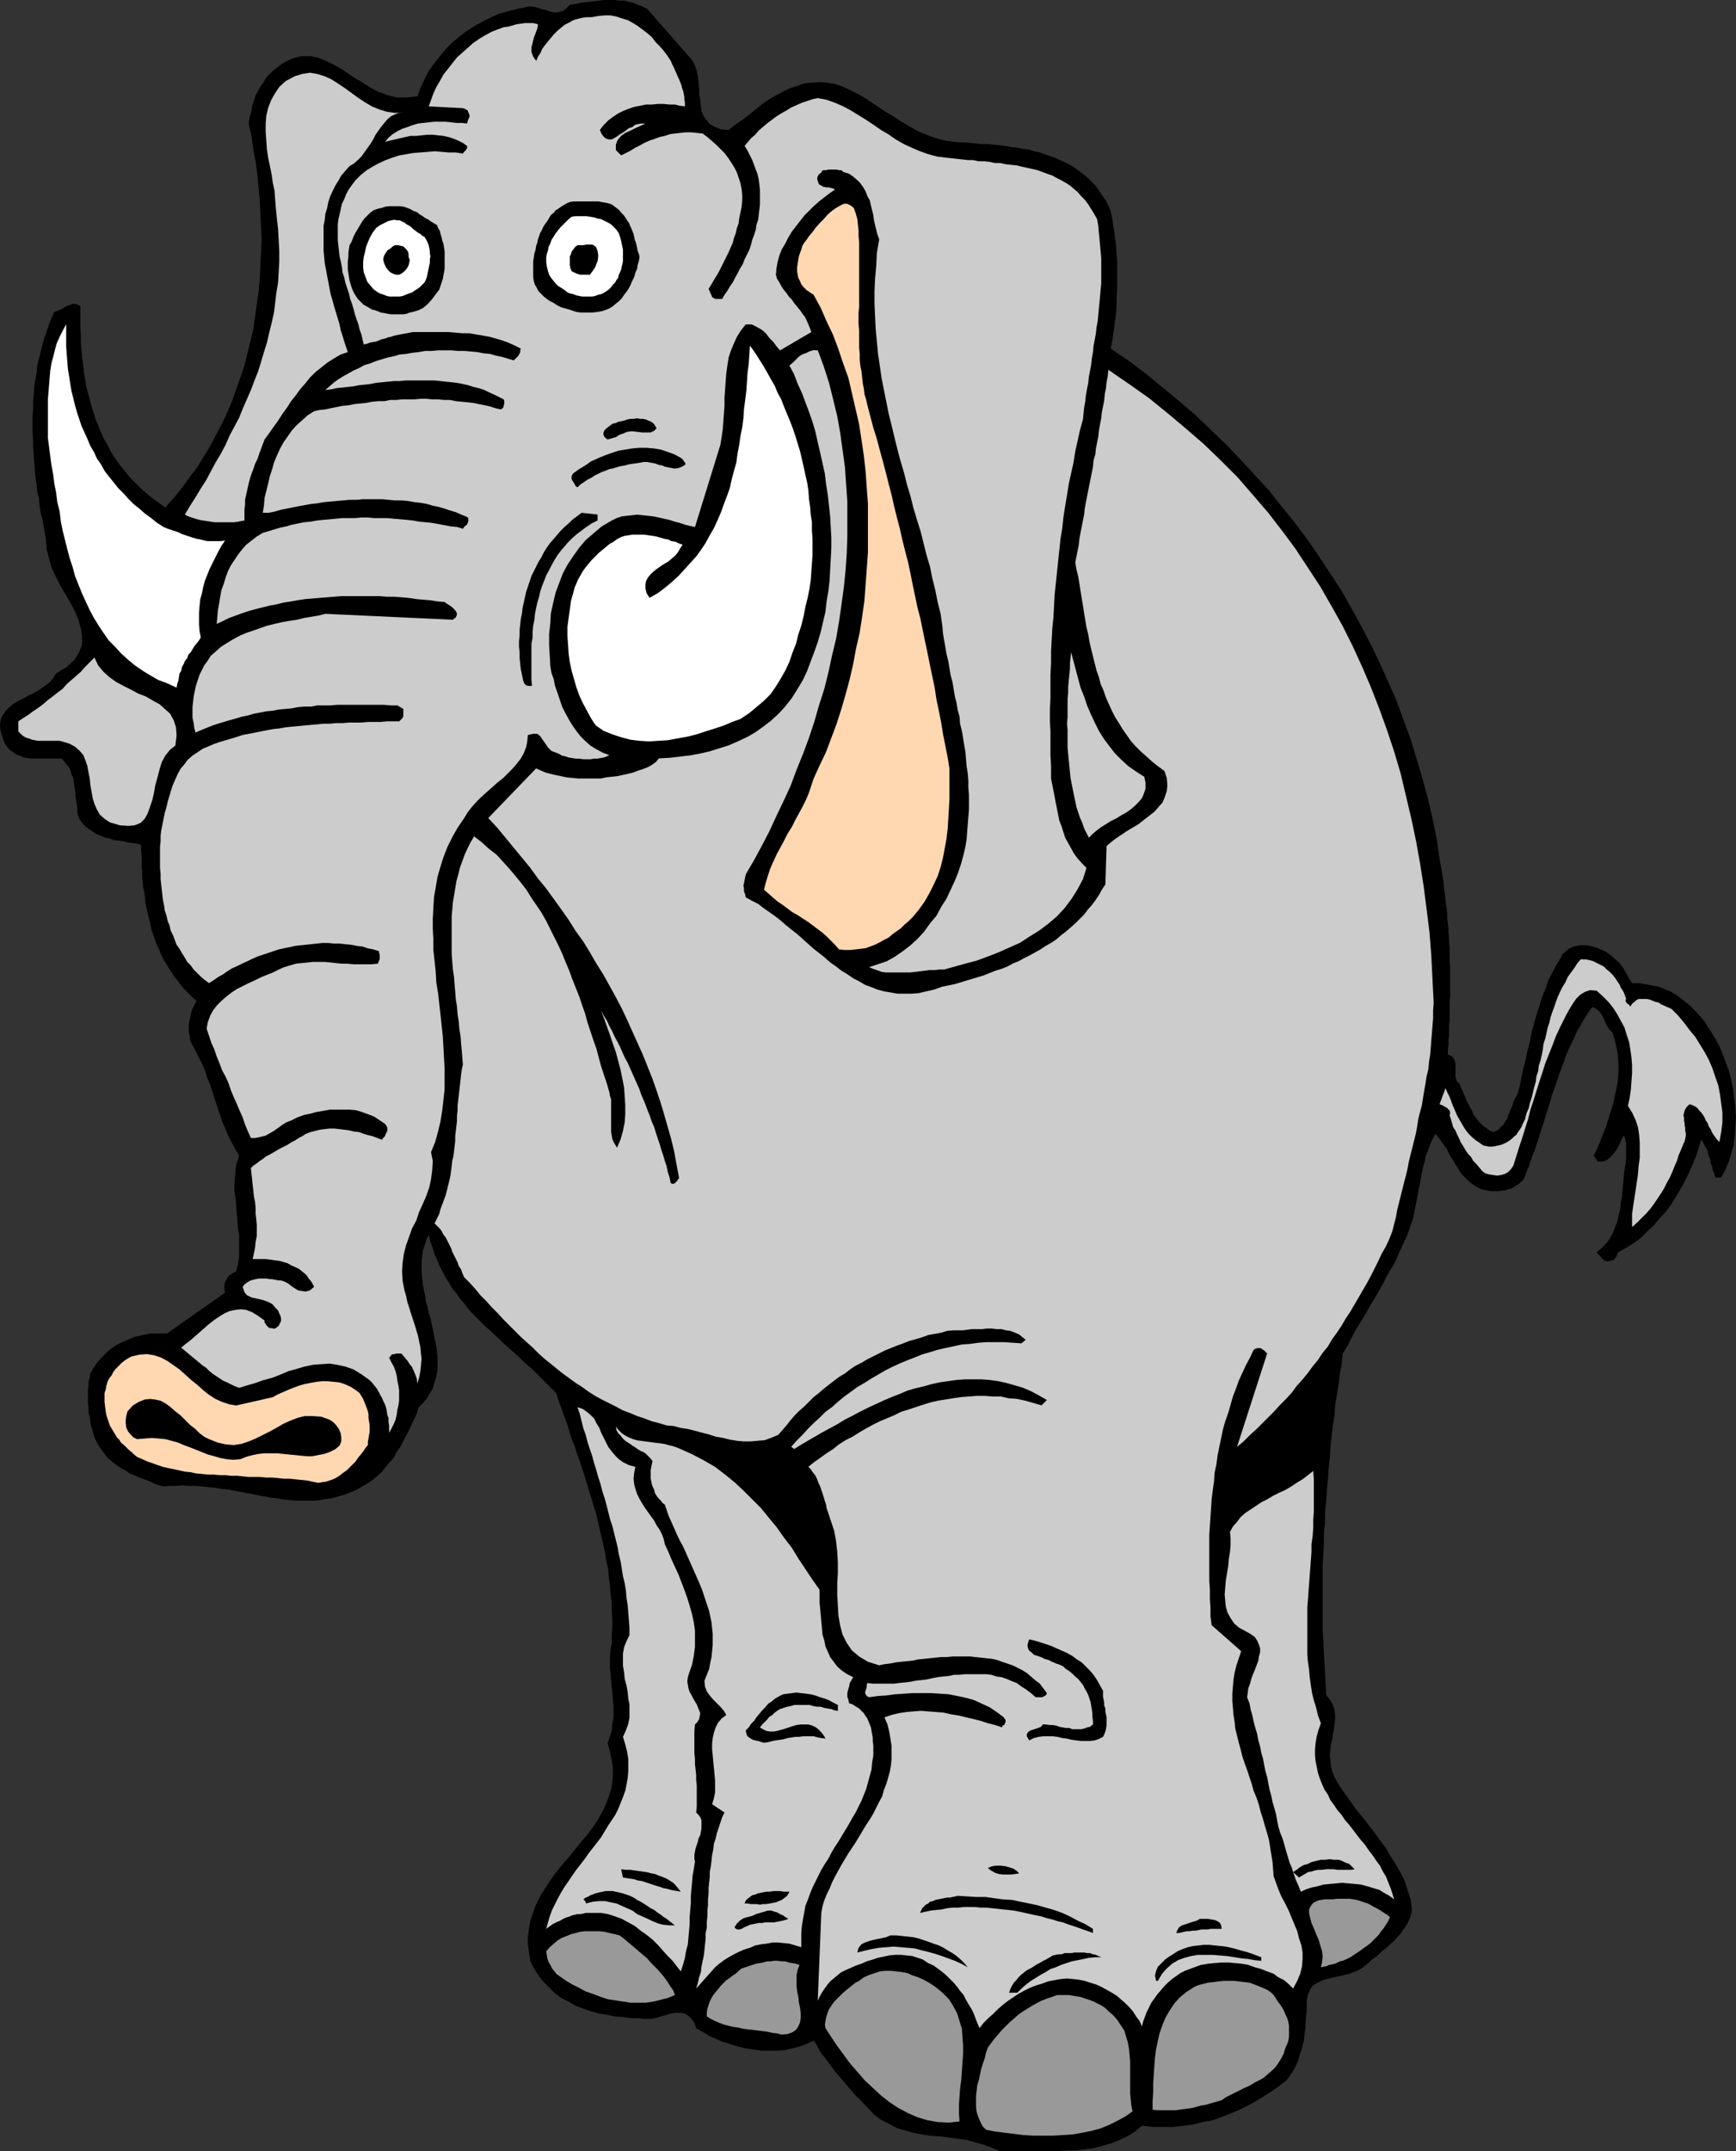 <?xml version="1.0" encoding="UTF-8" standalone="no"?>
<svg
   version="1.0"
   width="125.701mm"
   height="155.668mm"
   id="svg43"
   sodipodi:docname="Elephant 09.wmf"
   xmlns:inkscape="http://www.inkscape.org/namespaces/inkscape"
   xmlns:sodipodi="http://sodipodi.sourceforge.net/DTD/sodipodi-0.dtd"
   xmlns="http://www.w3.org/2000/svg"
   xmlns:svg="http://www.w3.org/2000/svg">
  <rect width="100%" height="100%" fill="#333333" stroke="none"/>
  <sodipodi:namedview
     id="namedview43"
     pagecolor="#ffffff"
     bordercolor="#000000"
     borderopacity="0.25"
     inkscape:showpageshadow="2"
     inkscape:pageopacity="0.0"
     inkscape:pagecheckerboard="0"
     inkscape:deskcolor="#d1d1d1"
     inkscape:document-units="mm" />
  <defs
     id="defs1">
    <pattern
       id="WMFhbasepattern"
       patternUnits="userSpaceOnUse"
       width="6"
       height="6"
       x="0"
       y="0" />
  </defs>
  <path
     style="fill:#000000;fill-opacity:1;fill-rule:evenodd;stroke:none"
     d="m 188.581,15.513 0.97,1.131 0.646,1.293 0.485,1.454 0.323,1.454 0.162,1.778 0.162,1.616 v 1.616 l 0.323,1.616 0.162,1.616 0.162,1.293 0.646,1.454 0.808,1.131 0.808,0.97 1.454,0.808 1.616,0.646 2.101,0.162 1.616,-1.293 1.616,-1.131 1.778,-1.293 1.616,-1.293 1.616,-1.293 1.616,-1.293 1.778,-1.131 1.778,-0.97 1.778,-0.97 1.778,-0.808 1.939,-0.646 1.939,-0.646 1.939,-0.162 2.101,-0.162 2.101,0.162 2.101,0.323 2.262,0.808 2.101,0.97 1.939,0.97 1.939,1.131 1.939,1.293 1.939,1.293 1.939,1.293 1.939,1.131 1.939,1.293 1.939,1.131 1.939,1.131 1.939,0.97 2.101,0.808 2.262,0.808 2.101,0.485 2.262,0.323 1.616,0.162 h 1.616 l 1.454,0.162 1.616,0.162 1.616,0.162 h 1.616 l 1.616,0.162 1.616,0.162 1.454,0.162 1.616,0.323 1.616,0.162 1.454,0.323 1.616,0.162 1.454,0.485 1.616,0.323 1.293,0.485 1.454,0.485 1.454,0.485 1.293,0.646 1.454,0.646 1.293,0.646 1.293,0.808 1.131,0.808 1.293,0.97 1.131,0.97 0.97,0.97 1.131,1.131 0.97,1.293 0.808,1.293 0.97,1.293 0.808,1.616 0.646,1.454 0.485,2.424 0.323,2.262 0.323,2.262 0.323,2.424 0.162,2.424 0.162,2.424 v 2.262 2.424 2.262 l -0.162,2.424 v 2.424 l -0.162,2.262 -0.323,2.424 -0.323,2.262 -0.323,2.262 -0.485,2.424 5.009,3.393 4.686,3.555 4.525,3.717 4.525,3.717 4.363,3.717 4.201,4.04 4.201,4.04 4.04,4.201 3.878,4.201 3.878,4.201 3.555,4.525 3.555,4.363 3.393,4.525 3.232,4.686 3.07,4.686 3.07,4.686 2.747,4.848 2.747,5.009 2.586,5.009 2.424,5.009 2.262,5.009 2.262,5.171 1.939,5.332 1.939,5.171 1.616,5.333 1.616,5.494 1.454,5.333 1.293,5.494 1.131,5.494 0.808,5.656 0.97,5.494 0.646,5.656 0.162,1.293 0.162,1.293 0.162,1.131 v 1.454 l 0.162,1.293 0.162,1.293 v 1.131 l 0.162,1.454 v 1.293 l 0.162,1.293 v 1.454 1.293 1.293 l 0.162,1.293 v 1.454 1.293 1.293 1.454 1.293 1.293 l -0.162,1.454 v 1.293 1.293 1.454 1.293 l -0.162,1.293 v 1.293 1.454 l -0.162,1.293 v 1.293 l -0.162,1.131 v 1.454 l 1.131,0.485 0.646,0.808 0.323,1.131 v 1.293 1.131 1.293 l 0.323,1.131 0.808,0.808 0.323,0.97 0.485,0.808 0.323,0.97 0.485,0.97 0.323,0.97 0.485,0.808 0.485,0.97 0.485,0.808 0.323,0.97 0.646,0.808 0.646,0.97 0.646,0.646 0.808,0.808 0.808,0.485 0.97,0.808 0.97,0.323 0.808,-0.323 0.646,-0.323 0.485,-0.646 0.646,-0.485 0.485,-0.646 0.323,-0.646 0.485,-0.646 0.162,-0.808 0.323,-0.646 0.323,-0.808 0.323,-0.646 0.323,-0.808 0.162,-0.808 0.323,-0.646 0.323,-0.646 0.485,-0.808 0.646,-2.424 0.485,-2.424 0.485,-2.262 0.646,-2.424 0.485,-2.424 0.646,-2.424 0.485,-2.585 0.646,-2.262 0.646,-2.424 0.808,-2.424 0.646,-2.262 0.97,-2.262 0.808,-2.424 1.131,-2.262 1.131,-2.101 1.293,-2.101 0.323,-0.808 0.646,-0.485 0.485,-0.485 0.646,-0.485 0.646,-0.323 0.808,-0.323 0.646,-0.162 0.808,-0.162 h 0.646 0.808 0.646 l 0.808,0.162 0.808,0.162 0.808,0.323 0.646,0.162 0.646,0.323 1.454,0.646 1.293,0.97 1.131,0.97 1.293,1.131 0.97,1.293 0.808,1.454 0.808,1.454 0.808,1.293 h 1.939 l 1.778,0.323 1.778,0.323 1.778,0.323 1.616,0.646 1.616,0.646 1.616,0.97 1.293,0.97 1.454,1.131 1.293,1.131 1.293,1.293 1.131,1.293 1.293,1.454 0.97,1.616 0.97,1.454 0.97,1.616 1.131,2.101 0.97,2.262 0.808,2.262 0.808,2.101 0.646,2.585 0.485,2.424 0.323,2.585 0.323,2.585 0.162,2.585 -0.162,2.585 -0.162,2.424 -0.323,2.585 -0.646,2.262 -0.646,2.262 -0.97,2.262 -1.131,2.101 h -1.616 l -0.162,-0.485 -0.162,-0.808 -0.323,-0.485 -0.162,-0.808 -0.162,-0.646 -0.323,-0.646 v -0.646 l -0.162,-0.646 -0.323,-0.646 -0.162,-0.646 -0.162,-0.808 -0.323,-0.646 -0.323,-0.485 -0.323,-0.646 -0.323,-0.646 -0.485,-0.646 -0.646,2.262 -0.808,2.424 -0.97,2.262 -0.97,2.262 -1.131,2.262 -1.131,2.101 -1.293,2.101 -1.293,2.101 -1.454,1.939 -1.616,1.778 -1.616,1.939 -1.778,1.616 -1.778,1.778 -1.939,1.454 -2.101,1.293 -2.262,1.293 -0.323,0.97 -0.485,0.646 -0.485,0.485 -0.808,0.162 -0.808,0.162 -0.646,-0.162 -0.646,-0.485 -0.485,-0.646 -1.131,-1.131 1.293,-1.131 1.293,-1.293 0.97,-1.293 0.808,-1.454 0.646,-1.616 0.646,-1.616 0.323,-1.616 0.485,-1.778 0.162,-1.778 0.323,-1.778 0.162,-1.778 0.162,-1.778 0.162,-1.778 0.162,-1.778 0.323,-1.778 0.162,-1.778 v -0.646 -0.808 -0.808 -0.808 -0.646 l -0.162,-0.808 -0.162,-0.808 -0.323,-0.646 -0.646,1.131 -0.485,1.131 -0.646,1.293 -0.808,1.131 -0.97,1.131 -0.97,0.808 -1.131,0.485 h -1.454 l -1.131,-1.616 0.97,-1.939 0.808,-1.939 0.808,-2.101 0.808,-1.939 0.646,-2.101 0.646,-2.101 0.646,-2.101 0.485,-2.262 0.485,-2.101 0.323,-2.101 0.162,-2.262 v -2.101 l -0.162,-2.262 -0.323,-2.101 -0.485,-2.101 -0.646,-2.101 -0.808,-0.808 -0.646,-0.97 -0.485,-0.97 -0.485,-1.131 -0.485,-0.97 -0.646,-0.97 -0.808,-0.646 -1.131,-0.646 -0.97,1.293 -0.808,1.293 -0.808,1.293 -0.808,1.454 -0.808,1.293 -0.646,1.454 -0.646,1.454 -0.646,1.293 -0.646,1.454 -0.646,1.454 -0.485,1.616 -0.485,1.293 -0.646,1.616 -0.485,1.454 -0.485,1.454 -0.485,1.454 -0.646,1.616 -0.323,1.454 -0.485,1.454 -0.485,1.616 -0.485,1.454 -0.485,1.616 -0.485,1.454 -0.485,1.454 -0.485,1.616 -0.485,1.454 -0.485,1.454 -0.646,1.616 -0.485,1.454 -0.485,1.454 -0.646,1.454 -0.485,1.454 -0.485,0.808 -0.646,0.485 -0.646,0.646 -0.646,0.323 -0.646,0.485 -0.808,0.323 -0.646,0.162 -0.808,0.323 h -0.808 l -0.808,0.162 h -0.808 -0.808 -0.808 l -0.808,-0.162 -0.808,-0.162 -0.808,-0.162 -1.293,-0.646 -0.97,-0.646 -1.131,-0.808 -0.808,-0.808 -0.808,-0.808 -0.808,-0.97 -0.646,-1.131 -0.646,-0.97 -0.646,-1.131 -0.646,-0.97 -0.646,-1.131 -0.485,-1.131 -0.808,-0.97 -0.646,-0.97 -0.808,-1.131 -0.808,-0.97 -0.808,1.454 -0.646,1.454 -0.485,1.454 -0.646,1.454 -0.323,1.616 -0.485,1.616 -0.323,1.616 -0.323,1.778 -0.323,1.616 -0.323,1.616 -0.323,1.778 -0.323,1.616 -0.323,1.616 -0.323,1.778 -0.485,1.616 -0.485,1.454 -0.808,2.262 -1.131,2.424 -0.97,2.101 -0.97,2.262 -1.131,2.101 -1.293,2.101 -1.131,2.262 -1.131,1.939 -1.293,2.262 -1.293,2.101 -1.131,2.101 -1.293,2.101 -1.293,2.101 -1.131,2.101 -1.131,2.262 -1.293,2.101 -0.323,2.909 -0.485,2.747 -0.323,2.747 -0.485,2.909 -0.485,2.909 -0.162,2.747 -0.485,2.909 -0.323,2.909 -0.323,2.909 -0.162,2.909 -0.323,2.909 -0.162,2.909 -0.323,2.909 -0.162,2.909 -0.323,2.909 v 3.07 l -0.323,2.909 v 2.909 l -0.162,2.909 -0.162,3.07 v 2.909 2.909 3.07 2.909 2.909 2.909 l 0.162,2.909 0.162,3.07 0.162,2.909 0.162,2.909 0.162,2.909 0.162,3.07 1.131,1.454 0.646,1.131 0.485,1.454 0.162,1.454 v 1.293 l -0.162,1.293 -0.162,1.454 -0.323,1.293 -0.162,1.454 -0.323,1.293 -0.162,1.454 -0.162,1.454 0.162,1.454 0.162,1.454 0.323,1.454 0.646,1.616 1.293,2.262 1.454,2.101 1.616,2.262 1.454,2.101 1.778,2.101 1.616,2.101 1.616,2.101 1.616,2.262 1.616,2.101 1.293,2.262 1.454,2.262 1.293,2.262 1.131,2.262 0.808,2.585 0.808,2.424 0.323,2.747 -0.162,1.131 -0.323,1.131 -0.485,1.131 -0.646,1.131 -0.808,1.131 -0.646,0.97 -0.97,0.97 -0.97,1.131 -0.97,0.808 -0.97,0.97 -1.131,0.808 -0.97,0.97 -0.97,0.808 -0.97,0.646 -0.808,0.808 -0.808,0.646 -0.97,0.808 -1.131,0.646 -1.293,0.485 -1.131,0.485 -1.454,0.323 -1.454,0.323 -1.454,0.323 -1.293,0.323 -1.293,0.323 -1.131,0.485 -1.131,0.646 -0.97,0.646 -0.646,1.131 -0.485,1.131 -0.323,1.454 v 1.778 1.454 l -0.162,1.293 -0.162,1.454 v 1.293 l -0.162,1.293 -0.162,1.293 -0.162,1.454 -0.323,1.131 -0.323,1.293 -0.485,1.293 -0.323,1.293 -0.485,1.131 -0.485,1.131 -0.646,1.131 -0.808,1.131 -0.808,1.131 -2.101,1.616 -2.101,1.454 -2.262,1.454 -2.101,1.293 -2.424,1.293 -2.262,1.131 -2.424,0.97 -2.424,0.97 -2.424,0.808 -2.586,0.485 -2.586,0.646 -2.586,0.323 -2.747,0.323 h -2.747 -2.909 l -2.909,-0.323 -1.939,1.616 -2.101,1.293 -2.101,0.97 -2.424,0.97 -2.262,0.646 -2.424,0.646 -2.424,0.323 -2.586,0.323 h -2.586 l -2.586,0.162 h -2.747 -2.424 -2.747 -2.586 -2.586 -2.424 l -2.262,-0.97 -2.101,-0.808 -2.424,-0.646 -2.262,-0.646 -2.424,-0.323 -2.424,-0.323 -2.424,-0.323 -2.424,-0.162 -2.424,-0.323 -2.424,-0.485 -2.262,-0.646 -2.262,-0.646 -2.101,-1.131 -2.262,-1.131 -1.939,-1.454 -1.778,-1.939 -0.97,-0.97 -0.97,-1.131 -1.131,-0.97 -0.97,-1.131 -0.97,-1.131 -0.97,-1.131 -0.97,-1.131 -0.97,-1.131 -0.97,-1.131 -0.808,-1.131 -0.97,-1.293 -0.808,-1.131 -0.97,-1.131 -0.808,-1.293 -0.646,-1.293 -0.808,-1.131 -1.778,0.808 -2.101,0.808 -1.939,0.485 -2.101,0.485 -2.101,0.162 h -2.262 -1.939 l -2.262,-0.323 -2.101,-0.323 -2.101,-0.485 -2.101,-0.646 -2.101,-0.646 -1.778,-0.808 -1.939,-0.808 -1.778,-1.131 -1.778,-0.97 -0.485,-1.454 -0.808,-1.131 -0.808,-0.808 -0.808,-0.485 -0.97,-0.323 h -0.97 -0.97 l -1.131,0.162 -0.97,0.323 -1.131,0.323 -1.131,0.323 -1.131,0.323 -0.97,0.162 h -1.131 -1.131 l -0.97,-0.162 h -2.262 l -2.262,-0.323 -2.262,-0.162 -2.262,-0.485 -2.101,-0.323 -2.262,-0.646 -1.939,-0.646 -2.101,-0.808 -1.939,-1.131 -1.939,-0.97 -1.778,-1.293 -1.454,-1.454 -1.616,-1.616 -1.293,-1.616 -1.293,-1.939 -1.131,-2.262 -0.323,-2.262 -0.323,-2.262 v -2.262 l 0.323,-2.101 0.323,-1.939 0.646,-1.939 0.646,-1.939 0.808,-1.778 0.97,-1.778 1.131,-1.778 1.131,-1.778 1.131,-1.616 1.293,-1.616 1.293,-1.616 1.454,-1.616 1.293,-1.616 1.293,-1.616 1.293,-1.616 1.293,-1.454 1.293,-1.778 1.131,-1.616 0.97,-1.616 0.97,-1.778 0.808,-1.778 0.646,-1.778 0.646,-1.939 0.323,-1.939 0.162,-1.939 v -2.101 l -0.323,-2.101 -0.485,-2.262 -0.646,-2.424 0.646,-1.778 0.485,-1.616 0.162,-1.778 0.323,-1.616 v -1.778 -1.778 l -0.162,-1.616 -0.162,-1.778 -0.162,-1.616 -0.162,-1.778 -0.162,-1.616 -0.162,-1.778 v -1.616 -1.616 l 0.162,-1.778 0.323,-1.616 v -2.262 l 0.162,-2.424 v -2.101 l -0.162,-2.262 v -2.424 l -0.323,-2.101 -0.162,-2.262 -0.323,-2.262 -0.162,-2.262 -0.485,-2.101 -0.323,-2.101 -0.485,-2.262 -0.485,-2.101 -0.485,-2.101 -0.485,-2.101 -0.485,-2.262 -0.646,-1.939 -0.646,-2.262 -0.646,-1.939 -0.646,-2.262 -0.646,-2.101 -0.646,-1.939 -0.646,-2.101 -0.808,-2.101 -0.646,-2.101 -0.808,-1.939 -0.646,-2.101 -0.646,-2.101 -0.808,-2.101 -0.646,-1.939 -0.808,-2.101 -0.646,-2.101 -1.293,-1.293 -1.293,-1.293 -1.293,-1.293 -1.293,-1.293 -1.293,-1.293 -1.293,-1.131 -1.454,-1.293 -1.131,-1.131 -1.454,-1.293 -1.293,-1.131 -1.293,-1.131 -1.293,-1.293 -1.293,-1.131 -1.131,-1.131 -1.293,-1.131 -1.293,-1.293 -1.131,-1.131 -1.293,-1.293 -1.131,-1.293 -0.97,-1.293 -1.131,-1.293 -0.97,-1.454 -1.131,-1.293 -0.808,-1.454 -0.97,-1.454 -0.808,-1.616 -0.808,-1.454 -0.646,-1.616 -0.808,-1.778 -0.485,-1.616 -0.646,-1.778 -0.485,-1.939 -0.646,1.454 -0.485,1.454 -0.485,1.454 -0.162,1.454 -0.162,1.454 v 1.616 1.616 l 0.162,1.454 0.162,1.616 0.323,1.454 0.323,1.616 0.162,1.454 0.485,1.616 0.323,1.616 0.485,1.454 0.323,1.616 0.323,1.454 0.323,1.616 0.323,1.616 0.323,1.454 0.162,1.454 0.162,1.454 v 1.454 1.454 l -0.162,1.454 -0.323,1.454 -0.485,1.454 -0.323,1.293 -0.808,1.293 -0.808,1.454 -0.97,1.131 -1.293,1.293 -0.485,1.616 -0.646,1.454 -0.808,1.616 -0.646,1.454 -0.808,1.616 -0.808,1.454 -0.808,1.616 -0.97,1.293 -0.808,1.616 -1.131,1.293 -1.131,1.293 -0.97,1.293 -1.293,1.131 -1.293,1.131 -1.454,0.97 -1.454,0.808 -1.616,0.97 -1.616,0.646 -1.616,0.646 -1.778,0.485 -1.616,0.485 -1.616,0.162 -1.616,0.323 -1.616,0.162 h -1.616 -1.778 -1.616 l -1.616,-0.162 -1.778,-0.162 -1.778,-0.323 -1.616,-0.162 -1.778,-0.323 -1.616,-0.323 -1.616,-0.323 -1.778,-0.323 -1.616,-0.323 -1.778,-0.323 -1.616,-0.323 -1.778,-0.162 -1.778,-0.323 -1.778,-0.162 -1.616,-0.162 -1.778,-0.162 h -1.778 l -1.778,-0.162 -1.778,0.162 h -1.778 l -1.778,0.162 -1.293,-0.323 -1.293,-0.485 -1.293,-0.646 -1.293,-0.485 -1.454,-0.485 -1.293,-0.646 -1.293,-0.485 -1.131,-0.808 -1.293,-0.646 -1.131,-0.808 -1.131,-0.808 -1.131,-0.97 -0.97,-1.131 -0.808,-1.131 -0.97,-1.293 -0.646,-1.293 -0.485,-0.97 -0.323,-1.131 -0.323,-1.131 -0.323,-0.97 -0.162,-1.131 -0.162,-1.293 -0.323,-1.131 v -1.293 l -0.162,-1.131 v -1.131 -1.293 -1.293 l 0.162,-1.131 v -1.131 l 0.323,-1.131 0.162,-1.131 0.808,-1.454 0.97,-1.454 0.97,-1.131 1.131,-1.131 1.131,-1.131 1.293,-0.97 1.293,-0.808 1.454,-0.646 1.454,-0.646 1.454,-0.646 1.454,-0.323 1.454,-0.323 1.454,-0.323 h 1.616 1.616 1.454 l 15.836,-11.15 -0.162,-1.131 v -0.97 l 0.162,-0.808 0.485,-0.808 0.485,-0.808 0.646,-0.485 0.808,-0.485 0.646,-0.323 0.485,-1.939 0.323,-2.101 v -1.939 -1.939 -2.101 l -0.323,-1.939 -0.162,-1.939 -0.162,-2.101 -0.162,-2.101 -0.162,-1.939 -0.323,-2.101 v -1.778 l 0.162,-2.101 0.162,-1.939 0.323,-1.778 0.646,-1.939 -1.131,-1.939 -0.97,-1.778 -0.97,-1.939 -0.808,-1.939 -0.808,-1.939 -0.646,-1.939 -0.646,-1.939 -0.646,-1.939 -0.646,-2.101 -0.646,-1.939 -0.808,-1.939 -0.646,-2.101 -0.808,-1.778 -0.97,-1.939 -0.97,-1.939 -0.97,-1.778 -0.323,-0.646 V 283.754 l -0.162,-0.646 -0.162,-0.808 v -0.808 -0.646 -0.808 l 0.162,-0.808 0.162,-0.646 0.162,-0.808 0.162,-0.808 0.162,-0.646 0.323,-0.646 0.323,-0.646 0.323,-0.646 0.323,-0.646 -1.131,-0.97 -1.131,-1.131 -0.97,-0.97 -0.97,-1.131 -0.808,-1.131 -0.97,-1.131 -0.808,-1.293 -0.808,-1.131 -0.646,-1.131 -0.808,-1.293 -0.646,-1.293 -0.485,-1.293 -0.646,-1.293 -0.485,-1.293 -0.485,-1.454 -0.485,-1.293 -0.323,-1.454 -0.323,-1.454 -0.323,-1.293 -0.323,-1.454 -0.323,-1.454 -0.162,-1.454 -0.162,-1.454 -0.323,-1.454 -0.162,-1.454 -0.162,-1.454 v -1.454 l -0.162,-1.616 v -1.454 -1.616 l -0.162,-1.454 v -1.454 l -1.131,-0.323 -1.293,-0.162 -1.131,-0.162 -1.293,-0.323 -1.293,-0.162 -1.293,-0.162 -1.293,-0.485 -1.131,-0.162 -1.131,-0.485 -1.131,-0.485 -0.97,-0.646 -0.97,-0.646 -0.97,-0.646 -0.97,-0.97 -0.808,-1.131 -0.485,-1.293 -0.162,-0.97 v -1.131 l -0.162,-0.97 -0.162,-0.97 -0.162,-1.131 v -0.97 l -0.162,-0.97 -0.162,-0.97 -0.162,-1.131 -0.162,-0.97 -0.485,-0.97 -0.162,-0.808 -0.485,-0.97 -0.646,-0.808 -0.646,-0.808 -0.646,-0.808 H 15.836 14.705 13.412 12.281 10.988 9.857 8.565 L 7.433,207.321 6.464,207.16 5.333,206.675 4.363,206.352 3.555,205.705 2.586,205.059 1.939,204.251 1.293,203.282 0.808,201.989 0.162,200.05 0,198.434 l 0.162,-1.616 0.646,-1.293 0.808,-1.131 0.97,-0.97 1.131,-0.97 1.454,-0.808 1.293,-0.646 1.454,-0.808 1.616,-0.808 1.454,-0.808 1.293,-0.97 1.293,-0.97 0.97,-1.131 0.808,-1.293 2.909,-1.778 2.101,-1.939 1.293,-2.101 0.808,-2.101 v -2.101 l -0.323,-2.262 -0.646,-2.262 -0.97,-2.424 -1.293,-2.424 -1.293,-2.262 -1.454,-2.424 -1.293,-2.585 -1.131,-2.424 -0.646,-2.424 -0.646,-2.424 -0.162,-2.424 -0.323,-1.939 -0.323,-1.778 -0.323,-1.939 -0.485,-1.778 -0.323,-2.101 -0.162,-1.939 -0.485,-1.939 -0.162,-1.939 -0.323,-2.101 -0.162,-1.939 -0.162,-2.101 -0.162,-1.939 -0.162,-2.101 v -2.101 L 8.888,118.285 v -2.101 -2.101 l 0.162,-2.101 v -1.939 l 0.162,-1.939 0.162,-2.101 0.323,-2.101 0.323,-1.939 0.162,-1.939 0.485,-1.939 0.485,-1.939 0.485,-1.939 0.485,-1.778 0.646,-1.778 0.646,-1.939 0.646,-1.616 0.808,-1.778 0.97,-0.323 0.808,-0.323 0.808,-0.485 0.808,-0.485 0.97,-0.323 0.808,-0.323 0.97,0.162 0.97,0.485 v 2.101 2.101 1.939 l 0.162,1.939 v 2.101 l 0.162,1.939 0.162,1.939 0.323,2.101 0.162,1.939 0.323,1.778 0.323,2.101 0.485,1.778 0.485,1.778 0.485,1.939 0.646,1.939 0.485,1.616 0.808,1.939 0.646,1.616 0.808,1.778 0.97,1.616 0.808,1.616 0.97,1.616 1.131,1.616 1.131,1.454 1.293,1.616 1.293,1.454 1.293,1.293 1.454,1.454 1.454,1.293 1.616,1.293 1.616,1.131 1.778,1.293 2.424,-2.747 2.101,-2.585 2.101,-2.909 2.101,-2.747 1.778,-2.909 1.778,-2.909 1.616,-3.07 1.616,-3.07 1.454,-3.07 1.293,-3.07 1.131,-3.232 1.131,-3.232 1.131,-3.232 0.808,-3.393 0.808,-3.232 0.808,-3.393 0.485,-3.393 0.485,-3.555 0.485,-3.393 0.323,-3.555 0.162,-3.555 0.162,-3.393 0.162,-3.555 -0.162,-3.555 -0.162,-3.555 -0.162,-3.393 -0.323,-3.717 -0.323,-3.393 -0.485,-3.717 -0.646,-3.393 -0.485,-3.555 -0.808,-3.555 0.162,-0.97 0.162,-0.97 0.323,-0.97 0.162,-0.97 0.162,-0.97 0.323,-0.97 0.323,-0.97 0.323,-0.97 0.485,-0.808 0.485,-0.97 0.485,-0.808 0.646,-0.808 0.485,-0.97 0.646,-0.808 0.646,-0.646 0.808,-0.808 2.747,-2.101 2.586,-1.293 2.424,-0.646 h 2.424 l 2.424,0.485 2.262,0.97 2.262,1.131 2.262,1.293 2.262,1.616 2.424,1.454 2.262,1.454 2.424,1.293 2.586,0.97 2.586,0.646 h 2.747 l 2.909,-0.323 0.808,-2.262 1.131,-2.424 1.131,-2.262 1.454,-1.939 1.616,-2.101 1.616,-1.939 1.778,-1.778 1.939,-1.616 2.101,-1.616 2.101,-1.293 2.262,-1.293 2.262,-1.131 2.262,-0.97 2.424,-0.646 2.424,-0.646 2.424,-0.485 0.808,-0.162 h 0.808 l 0.808,0.162 0.808,0.162 0.808,0.323 0.646,0.162 0.808,0.162 0.808,0.323 0.646,0.162 0.808,0.162 h 0.808 l 0.646,-0.162 0.808,-0.162 0.646,-0.485 0.646,-0.646 0.646,-0.646 1.454,-0.162 1.293,-0.323 1.293,-0.162 1.454,-0.162 1.293,-0.162 1.293,-0.162 L 165.473,0 h 1.293 1.293 l 1.454,0.162 h 1.293 l 1.293,0.323 1.293,0.323 1.131,0.485 1.293,0.485 1.293,0.646 z"
     id="path1" />
  <path
     style="fill:#cccccc;fill-opacity:1;fill-rule:evenodd;stroke:none"
     d="m 183.572,16.644 0.323,0.808 0.323,0.646 0.323,0.646 0.323,0.808 0.323,0.646 0.323,0.808 0.323,0.646 0.323,0.808 0.323,0.808 0.162,0.808 0.323,0.808 0.162,0.808 0.162,0.808 v 0.808 l 0.162,0.808 v 0.97 l -1.454,-0.162 -1.293,-0.323 h -1.454 l -1.616,-0.162 h -1.616 l -1.616,0.162 h -1.616 l -1.616,0.323 -1.616,0.323 -1.454,0.485 -1.616,0.646 -1.293,0.646 -1.454,0.97 -1.293,0.97 -1.293,1.293 -0.97,1.293 0.485,1.131 0.646,0.808 0.646,0.485 0.646,0.162 h 0.808 l 0.646,-0.323 0.808,-0.485 0.646,-0.485 0.808,-0.485 0.97,-0.646 0.808,-0.646 0.97,-0.323 0.808,-0.646 0.808,-0.162 0.97,-0.162 h 0.97 l -1.293,0.646 -1.454,0.646 -1.293,0.646 -1.454,0.646 -1.131,0.808 -0.97,1.131 -0.485,1.293 v 1.454 l 1.454,1.454 1.293,-0.646 1.293,-0.646 1.293,-0.808 1.293,-0.646 1.131,-0.646 1.454,-0.646 1.454,-0.485 1.293,-0.485 1.454,-0.323 1.454,-0.485 1.293,-0.162 1.454,-0.162 1.454,-0.162 h 1.616 l 1.454,0.162 1.616,0.162 1.293,0.97 1.131,0.97 1.293,1.131 1.131,1.131 1.131,1.131 0.97,1.293 0.97,1.454 0.808,1.293 0.646,1.293 0.485,1.454 0.485,1.454 0.323,1.616 0.162,1.616 v 1.454 l -0.162,1.778 -0.323,1.616 -0.323,1.454 -0.162,1.454 -0.485,1.293 -0.323,1.454 -0.485,1.293 -0.323,1.293 -0.646,1.454 -0.485,1.131 -0.646,1.293 -0.646,1.293 -0.646,1.293 -0.646,1.293 -0.646,1.131 -0.808,1.293 -0.646,1.131 -0.808,1.293 0.162,0.323 0.162,0.323 0.162,0.485 0.162,0.323 0.162,0.323 0.162,0.485 0.323,0.162 0.485,0.323 h 1.939 l 0.646,-1.131 0.808,-1.131 0.646,-1.131 0.808,-1.131 0.646,-1.293 0.646,-1.131 0.646,-1.293 0.808,-1.293 0.485,-1.293 0.646,-1.293 0.646,-1.293 0.485,-1.454 0.323,-1.293 0.485,-1.293 0.485,-1.454 0.162,-1.293 0.485,-1.454 0.162,-1.293 0.162,-1.454 0.162,-1.454 v -1.293 -1.454 -1.293 l -0.162,-1.454 -0.162,-1.293 -0.323,-1.454 -0.485,-1.293 -0.485,-1.293 -0.485,-1.293 -0.646,-1.293 -0.646,-1.293 -0.808,-1.293 0.808,-0.97 0.97,-1.131 1.131,-0.97 0.97,-1.131 1.131,-0.97 1.131,-0.97 1.293,-0.97 1.293,-0.97 1.293,-0.808 1.454,-0.808 1.293,-0.808 1.454,-0.646 1.454,-0.646 1.454,-0.485 1.454,-0.485 1.454,-0.323 2.424,0.485 2.262,0.808 2.262,0.97 2.101,1.131 2.101,1.293 2.101,1.293 1.939,1.293 2.101,1.454 1.939,1.131 2.101,1.454 2.262,1.293 2.101,0.97 2.262,0.97 2.262,0.808 2.424,0.646 2.586,0.323 1.454,0.162 1.454,0.162 1.454,0.162 1.454,0.162 h 1.454 l 1.454,0.323 h 1.616 l 1.454,0.162 1.454,0.323 h 1.454 l 1.454,0.323 1.454,0.162 1.616,0.162 1.293,0.323 1.454,0.323 1.454,0.323 1.454,0.323 1.293,0.485 1.293,0.485 1.454,0.485 1.131,0.646 1.293,0.646 1.131,0.646 1.293,0.808 1.131,0.97 0.97,0.808 0.97,1.131 0.97,0.97 0.97,1.293 0.808,1.293 0.808,1.293 0.808,1.454 0.323,1.778 0.162,1.939 0.162,1.616 0.162,1.778 0.162,1.778 0.162,1.778 v 1.778 1.778 1.616 1.778 l -0.162,1.616 -0.162,1.778 -0.162,1.778 -0.162,1.616 -0.162,1.778 -0.162,1.778 -0.323,1.616 -0.162,1.616 -0.323,1.778 -0.323,1.616 -0.162,1.778 -0.323,1.778 -0.162,1.616 -0.323,1.778 -0.323,1.616 -0.162,1.616 -0.323,1.616 -0.323,1.778 -0.162,1.616 -0.323,1.778 -0.162,1.616 -0.162,1.616 -0.808,2.909 -0.646,2.909 -0.646,2.909 -0.485,3.07 -0.646,2.909 -0.646,2.909 -0.485,3.07 -0.485,2.909 -0.485,3.07 -0.323,3.07 -0.485,2.909 -0.323,3.07 -0.323,3.07 -0.323,3.07 -0.323,3.07 -0.323,3.07 -0.162,3.07 -0.162,3.07 -0.323,3.232 -0.162,3.07 -0.162,3.07 v 3.07 l -0.162,3.232 v 3.07 3.232 l -0.162,3.07 v 3.232 l 0.162,3.07 v 3.232 3.07 l 0.162,3.232 v 3.232 l 0.323,1.616 0.323,1.616 0.323,1.616 0.323,1.778 0.323,1.616 0.323,1.616 0.323,1.616 0.646,1.616 0.485,1.616 0.485,1.454 0.808,1.454 0.808,1.454 0.808,1.454 0.97,1.293 1.293,1.454 1.131,1.131 -0.97,3.07 -1.454,2.747 -1.616,2.585 -1.939,2.585 -2.101,2.262 -2.262,1.939 -2.586,1.939 -2.586,1.616 -2.747,1.778 -2.909,1.293 -2.909,1.293 -2.909,1.131 -3.07,1.131 -3.07,0.808 -2.909,0.808 -2.909,0.808 h -1.293 l -1.293,0.162 h -1.454 l -1.293,0.162 -1.293,0.162 -1.293,0.162 -1.454,0.162 h -1.293 -1.454 -1.131 -1.293 -1.293 l -1.293,-0.162 -1.293,-0.485 -0.97,-0.323 -1.131,-0.485 2.424,-0.808 2.424,-0.808 2.262,-1.293 2.101,-1.454 2.101,-1.616 1.939,-1.778 1.778,-1.939 1.616,-2.262 1.778,-2.101 1.293,-2.424 1.454,-2.262 1.131,-2.424 1.131,-2.424 0.97,-2.424 0.808,-2.424 0.646,-2.424 0.485,-2.101 0.323,-1.939 0.162,-2.101 0.162,-2.101 0.162,-1.939 0.162,-2.101 v -1.939 -1.939 l -0.162,-2.101 v -1.939 l -0.162,-1.939 -0.323,-1.939 -0.162,-1.939 -0.162,-1.939 -0.323,-1.939 -0.323,-1.939 -0.323,-1.939 -0.485,-1.939 -0.162,-1.939 -0.485,-1.778 -0.323,-1.939 -0.485,-1.939 -0.323,-1.939 -0.323,-1.939 -0.485,-1.778 -0.323,-1.939 -0.323,-1.939 -0.485,-1.939 -0.323,-1.939 -0.323,-1.778 -0.323,-1.939 -0.162,-1.939 -0.485,-3.393 -0.808,-3.232 -0.646,-3.232 -0.808,-3.232 -0.646,-3.232 -0.97,-3.232 -0.808,-3.232 -0.808,-3.232 -0.97,-3.07 -0.97,-3.232 -0.808,-3.232 -0.97,-3.232 -0.808,-3.232 -0.97,-3.232 -0.808,-3.07 -0.808,-3.232 -0.808,-3.393 -0.808,-3.232 -0.646,-3.232 -0.646,-3.232 -0.646,-3.232 -0.485,-3.393 -0.485,-3.232 -0.323,-3.393 -0.323,-3.393 -0.162,-3.393 -0.162,-3.555 v -3.393 l 0.162,-3.555 0.323,-3.555 0.162,-3.393 0.646,-3.717 -0.485,-1.293 -0.323,-1.293 -0.323,-1.293 -0.323,-1.454 -0.162,-1.293 -0.323,-1.293 -0.323,-1.293 -0.323,-1.454 -0.646,-1.131 -0.485,-1.293 -0.646,-1.131 -0.808,-1.131 -0.808,-0.808 -1.131,-0.97 -1.131,-0.808 -1.616,-0.485 -0.485,-0.485 h -0.646 l -0.646,-0.162 h -0.808 -0.646 -0.808 l -0.646,0.162 h -0.646 l -0.485,0.162 -0.162,0.485 -0.485,0.323 -0.323,0.323 -0.162,0.323 -0.162,0.485 v 0.323 l 0.162,0.646 0.323,0.808 0.646,0.323 0.485,0.323 0.808,0.162 h 0.646 l 0.646,0.162 0.646,0.162 0.485,0.323 -1.454,0.97 -1.454,1.131 -1.454,1.131 -1.454,1.293 -1.293,1.293 -1.293,1.293 -1.131,1.454 -1.131,1.454 -1.131,1.454 -0.97,1.616 -0.808,1.616 -0.97,1.616 -0.646,1.616 -0.485,1.778 -0.323,1.778 -0.162,1.778 0.323,1.131 0.646,0.97 0.485,0.97 0.646,0.97 0.808,0.97 0.646,0.97 0.808,0.808 0.646,0.97 0.808,0.97 0.808,0.97 0.646,0.97 0.646,0.808 0.485,0.97 0.485,1.131 0.485,1.131 0.323,0.97 -8.565,5.009 -0.97,-1.131 -0.808,-1.131 -1.131,-1.131 -0.97,-1.293 -1.131,-0.97 -1.454,-0.808 -1.293,-0.646 h -1.616 l -1.293,1.616 -1.131,1.778 -0.808,1.778 -0.808,1.939 -0.646,1.939 -0.323,2.101 -0.323,2.262 -0.162,2.101 -0.162,2.262 -0.162,2.262 v 2.262 l -0.162,2.101 -0.162,2.262 -0.162,2.101 -0.323,2.262 -0.323,1.939 -6.949,22.461 -1.454,-0.323 -1.293,-0.323 -1.454,-0.485 -1.293,-0.323 -1.454,-0.485 -1.454,-0.323 -1.454,-0.323 -1.454,-0.323 -1.454,-0.162 -1.616,-0.162 -1.454,-0.162 -1.293,0.162 -1.616,0.162 -1.293,0.162 -1.454,0.485 -1.293,0.646 -2.747,1.616 -2.101,1.778 -2.262,1.939 -1.778,2.101 -1.616,2.262 -1.616,2.424 -1.293,2.424 -0.97,2.585 -0.97,2.585 -0.646,2.747 -0.646,2.909 -0.162,2.747 -0.323,2.909 v 2.909 l 0.162,2.909 0.162,2.909 0.323,1.939 0.646,1.778 0.323,1.778 0.646,1.778 0.646,1.939 0.646,1.939 0.808,1.616 0.97,1.778 0.97,1.616 1.131,1.616 1.131,1.454 1.293,1.293 1.454,1.293 1.616,0.97 1.778,0.97 1.778,0.646 -0.646,0.323 -0.808,0.323 -0.97,0.162 -0.808,0.162 h -0.97 l -0.97,0.162 h -0.97 -0.97 l -1.131,-0.162 h -0.97 l -0.97,-0.162 -0.97,-0.162 -0.97,-0.323 -0.808,-0.162 -0.808,-0.485 -0.808,-0.323 -1.293,-0.485 -0.97,-0.97 -0.646,-0.97 -0.808,-1.131 -0.646,-0.97 -0.808,-0.646 h -1.131 l -1.454,0.323 -0.162,1.778 -0.323,1.616 -0.646,1.616 -0.808,1.454 -1.131,1.454 -1.131,1.293 -1.293,1.293 -1.293,1.293 -1.616,1.293 -1.454,1.293 -1.454,1.293 -1.454,1.293 -1.293,1.293 -1.293,1.454 -1.131,1.454 -0.97,1.616 -1.778,2.585 -1.454,2.585 -1.293,2.585 -1.131,2.909 -0.808,2.585 -0.808,2.747 -0.485,2.909 -0.485,2.747 -0.162,2.909 -0.162,2.909 v 2.747 l 0.162,2.909 v 2.909 l 0.323,2.909 0.323,3.07 0.162,2.909 0.485,2.909 0.323,2.909 0.323,2.909 0.323,2.909 0.323,3.07 0.162,2.909 0.162,2.909 0.162,2.909 v 2.909 2.909 l -0.323,2.909 -0.323,2.909 -0.485,2.909 -0.646,2.747 -0.808,2.909 -1.131,2.747 0.485,2.424 -0.162,2.585 -0.323,2.424 -0.485,2.262 -0.808,2.262 -0.97,2.262 -0.97,2.101 -0.808,2.424 -1.131,2.101 -0.808,2.262 -0.808,2.262 -0.646,2.424 -0.323,2.424 -0.162,2.424 0.162,2.585 0.485,2.585 0.485,1.616 0.323,1.616 0.485,1.454 0.485,1.616 0.485,1.454 0.485,1.454 0.485,1.616 0.485,1.616 0.323,1.616 0.323,1.454 0.162,1.778 0.162,1.454 -0.162,1.778 -0.162,1.616 -0.323,1.616 -0.485,1.778 -0.162,-1.293 -0.323,-0.97 -0.485,-1.131 -0.485,-1.131 -0.646,-0.808 -0.646,-0.97 -0.808,-0.97 -0.808,-0.97 h -0.485 -0.485 -0.485 l -0.485,0.162 h -0.485 l -0.323,0.162 -0.323,0.485 -0.323,0.323 0.646,1.293 0.646,1.131 0.485,1.293 0.323,1.293 0.162,1.293 0.323,1.454 0.162,1.131 v 1.454 1.293 l -0.162,1.293 -0.323,1.293 -0.162,1.293 -0.323,1.454 -0.485,1.131 -0.646,1.293 -0.646,1.131 v -0.97 -0.97 l -0.162,-0.97 v -1.131 l -0.323,-0.808 -0.162,-1.131 -0.162,-0.808 -0.323,-0.97 -0.485,-0.97 -0.323,-0.808 -0.485,-0.808 -0.485,-0.97 -0.485,-0.808 -0.646,-0.808 -0.646,-0.808 -0.646,-0.646 -2.262,-1.616 -2.101,-1.293 -2.262,-0.808 -2.262,-0.485 -2.101,-0.323 -2.262,0.162 -2.262,0.162 -2.262,0.485 -2.262,0.646 -2.262,0.646 -2.262,0.97 -2.101,0.808 -2.424,0.646 -2.262,0.808 -2.262,0.646 -2.101,0.646 -1.293,-0.485 -0.97,-0.485 -0.97,-0.485 -1.131,-0.485 -0.97,-0.646 -0.97,-0.646 -0.97,-0.646 -0.97,-0.808 -0.808,-0.808 -0.97,-0.646 -0.97,-0.808 -0.97,-0.808 -0.97,-0.808 -0.97,-0.808 -0.97,-0.808 -0.97,-0.808 1.131,-0.97 1.293,-0.97 1.293,-1.131 1.293,-1.131 1.293,-1.131 1.293,-1.131 1.454,-1.131 1.454,-0.97 1.293,-0.808 1.454,-0.646 1.616,-0.323 1.454,-0.162 1.454,0.162 1.616,0.646 1.616,0.97 1.778,1.293 v 0.485 l 0.323,0.485 0.323,0.485 0.323,0.323 0.485,0.323 h 0.646 l 0.485,0.162 0.485,-0.162 0.808,-0.646 0.323,-0.646 0.323,-0.646 v -0.808 l -0.162,-0.646 -0.323,-0.646 -0.323,-0.808 -0.646,-0.646 -0.97,-1.131 -1.293,-0.646 -1.454,-0.485 -1.454,-0.323 -1.454,-0.323 -1.293,-0.646 -0.646,-0.808 -0.485,-1.454 0.485,-0.646 0.646,-0.485 0.485,-0.323 0.646,-0.323 0.646,-0.162 0.646,-0.162 0.808,-0.162 h 0.808 0.646 0.808 l 0.808,0.162 h 0.646 l 0.808,0.162 0.808,0.162 h 0.646 l 0.646,0.162 0.808,0.323 0.808,0.485 0.808,0.646 0.97,0.646 0.808,0.485 0.97,0.162 1.131,0.162 1.131,-0.323 1.131,-0.97 -0.646,-1.293 -0.808,-0.97 -0.646,-0.97 -0.97,-0.808 -0.97,-0.808 -0.97,-0.485 -1.131,-0.485 -1.131,-0.646 -1.131,-0.323 -1.131,-0.323 -1.293,-0.162 -1.131,-0.162 -1.293,-0.162 h -1.131 -1.131 -1.293 l 0.323,-1.454 0.323,-1.616 0.162,-1.616 0.323,-1.616 v -1.454 -1.616 l -0.162,-1.616 -0.162,-1.454 v -1.616 l -0.162,-1.616 -0.323,-1.616 -0.162,-1.616 -0.162,-1.454 -0.162,-1.616 -0.162,-1.454 -0.162,-1.454 0.646,-0.646 0.97,-0.646 0.808,-0.646 0.97,-0.646 0.808,-0.646 0.97,-0.485 1.131,-0.646 0.808,-0.485 1.131,-0.646 0.97,-0.485 0.97,-0.485 0.97,-0.646 0.97,-0.485 0.97,-0.646 0.97,-0.485 0.97,-0.646 1.293,-0.485 1.293,-0.323 1.293,-0.323 1.293,-0.162 1.293,-0.162 h 1.293 l 1.454,0.162 1.293,0.162 1.293,0.162 1.293,0.323 1.454,0.162 1.293,0.485 1.131,0.323 1.293,0.323 1.293,0.485 1.293,0.485 0.323,-0.485 0.485,-0.485 0.162,-0.485 0.323,-0.646 0.162,-0.323 v -0.808 l -0.162,-0.485 -0.485,-0.646 -1.454,-0.97 -1.454,-0.97 -1.616,-0.646 -1.778,-0.646 -1.616,-0.485 -1.778,-0.162 h -1.778 -1.778 -1.778 l -1.778,0.323 -1.939,0.323 -1.778,0.485 -1.616,0.323 -1.778,0.646 -1.616,0.808 -1.616,0.646 -0.97,0.646 -1.131,0.808 -1.131,0.808 -1.131,0.646 -1.131,0.646 -1.293,0.323 -1.454,0.323 h -1.293 l -0.808,-1.778 -0.808,-1.939 -0.646,-1.939 -0.808,-1.778 -0.808,-1.939 -0.808,-1.778 -0.808,-1.939 -0.646,-1.939 -0.808,-1.778 -0.97,-1.778 -0.646,-1.778 -0.808,-1.939 -0.646,-1.939 -0.808,-1.778 -0.646,-1.939 -0.646,-1.939 0.323,-1.778 0.646,-1.778 0.808,-1.454 0.97,-1.293 1.293,-1.293 1.293,-1.131 1.454,-1.131 1.454,-0.97 1.616,-0.808 1.616,-0.808 1.778,-0.808 1.616,-0.808 1.616,-0.646 1.616,-0.646 1.616,-0.808 1.454,-0.646 1.616,-0.485 1.616,-0.485 1.616,-0.162 1.616,-0.162 1.454,-0.162 h 1.616 1.616 l 1.616,0.162 1.454,0.162 1.616,0.162 h 1.454 l 1.778,0.162 h 1.616 1.616 1.616 l 1.778,-0.162 0.162,-0.485 0.162,-0.323 0.162,-0.323 v -0.485 -0.485 -0.485 l -0.162,-0.323 v -0.485 l -1.454,-0.485 -1.616,-0.323 -1.454,-0.485 -1.454,-0.162 -1.616,-0.323 -1.616,-0.162 -1.454,-0.162 h -1.616 l -1.454,-0.162 H 88.392 l -1.616,0.162 -1.454,0.162 -1.454,0.162 -1.616,0.162 -1.454,0.162 -1.454,0.323 -1.616,0.323 -1.454,0.323 -1.454,0.485 -1.454,0.485 -1.454,0.485 -1.454,0.485 -1.454,0.646 -1.293,0.646 -1.454,0.646 -1.293,0.646 -1.454,0.646 -1.293,0.808 -1.131,0.808 -1.454,0.808 -1.131,0.808 -1.293,0.808 -1.131,-0.808 -1.131,-0.97 -0.97,-0.97 -0.97,-0.97 -0.808,-1.131 -0.97,-0.97 -0.646,-1.131 -0.808,-1.293 -0.646,-1.131 -0.808,-1.131 -0.485,-1.293 -0.485,-1.293 -0.646,-1.293 -0.323,-1.454 -0.485,-1.131 -0.323,-1.454 -0.485,-1.454 -0.162,-1.293 -0.323,-1.454 -0.162,-1.454 -0.162,-1.454 -0.162,-1.454 -0.162,-1.454 v -1.454 l -0.162,-1.616 v -1.454 -1.454 -1.454 -1.454 l 0.162,-1.454 v -1.454 l 0.162,-1.454 0.323,-1.616 0.323,-1.616 0.323,-1.616 0.485,-1.616 0.323,-1.454 0.485,-1.616 0.485,-1.616 0.485,-1.454 0.646,-1.454 0.646,-1.454 0.808,-1.454 0.97,-1.131 0.97,-1.293 1.293,-1.131 1.454,-0.97 1.454,-0.97 1.616,-0.646 1.454,-0.646 1.454,-0.485 1.616,-0.485 1.616,-0.485 1.616,-0.485 1.454,-0.485 1.778,-0.323 1.616,-0.323 1.616,-0.323 1.616,-0.323 1.778,-0.323 1.616,-0.162 1.778,-0.323 1.616,-0.162 1.778,-0.162 1.616,-0.162 1.778,-0.162 1.778,-0.162 1.778,-0.162 h 1.616 l 1.778,-0.162 h 1.778 l 1.778,-0.162 h 1.616 1.778 l 1.778,-0.162 h 1.778 1.616 l 1.778,-0.162 h 1.616 1.778 l 0.323,-0.323 0.323,-0.323 0.323,-0.323 0.162,-0.485 v -0.485 -0.485 -0.485 -0.485 l -1.616,-0.97 h -1.778 l -1.939,-0.162 h -1.939 -1.778 -1.778 -1.778 -1.939 -1.778 -1.778 l -1.778,0.162 h -1.939 -1.778 l -1.616,0.323 h -1.939 l -1.778,0.162 -1.616,0.323 -1.778,0.162 -1.778,0.162 -1.616,0.323 -1.778,0.162 -1.616,0.323 -1.778,0.323 -1.616,0.485 -1.616,0.323 -1.616,0.485 -1.778,0.485 -1.616,0.485 -1.616,0.485 -1.454,0.485 -1.616,0.646 -1.616,0.646 -1.454,0.646 -0.323,-1.293 -0.162,-1.293 -0.323,-1.454 v -1.454 -1.454 l 0.162,-1.454 0.162,-1.454 0.323,-1.616 0.323,-1.454 0.485,-1.454 0.485,-1.454 0.646,-1.293 0.646,-1.293 0.97,-1.293 0.808,-1.293 1.131,-0.97 1.616,-1.454 1.778,-1.131 1.616,-0.97 1.778,-0.97 1.939,-0.808 1.939,-0.646 1.778,-0.646 1.939,-0.646 1.939,-0.485 2.101,-0.485 1.939,-0.323 2.101,-0.323 1.939,-0.485 1.939,-0.323 1.939,-0.323 1.939,-0.485 34.905,1.616 0.808,-0.646 0.323,-0.808 -0.162,-0.646 -0.485,-0.646 -0.646,-0.646 -0.646,-0.485 -0.808,-0.485 -0.646,-0.485 -1.939,-0.162 -1.939,-0.323 -2.101,-0.162 -1.778,-0.162 -2.101,-0.323 -1.939,-0.162 -2.101,-0.162 h -1.939 l -2.101,-0.162 h -2.101 -1.939 -2.101 -1.939 -2.101 l -2.101,0.162 -1.939,0.162 -2.101,0.162 -1.939,0.162 -1.939,0.162 -2.101,0.323 -1.778,0.323 -2.101,0.323 -1.939,0.485 -1.778,0.323 -1.939,0.485 -1.939,0.485 -1.778,0.485 -1.939,0.646 -1.778,0.646 -1.778,0.646 -1.616,0.808 -1.778,0.808 0.162,-1.778 0.162,-1.939 0.323,-1.778 0.323,-1.939 0.323,-1.778 0.646,-1.778 0.485,-1.616 0.646,-1.778 0.808,-1.616 0.97,-1.454 0.97,-1.454 1.131,-1.454 1.131,-1.293 1.454,-1.131 1.454,-1.131 1.616,-0.97 1.616,-0.485 1.616,-0.485 1.616,-0.485 1.616,-0.323 1.616,-0.485 1.616,-0.323 1.616,-0.323 1.778,-0.162 1.778,-0.323 1.616,-0.162 1.778,-0.162 1.778,-0.162 1.616,-0.162 h 1.939 1.616 l 1.778,-0.162 h 1.778 l 1.778,0.162 h 1.778 1.778 l 1.778,0.162 1.778,0.162 1.778,0.162 1.616,0.162 1.778,0.323 1.778,0.162 1.616,0.162 1.778,0.323 1.778,0.323 1.616,0.323 1.778,0.162 1.616,0.485 0.323,-0.485 0.323,-0.323 0.485,-0.323 0.162,-0.485 0.162,-0.323 v -0.485 -0.485 l -0.323,-0.323 -1.616,-0.646 -1.454,-0.646 -1.616,-0.485 -1.454,-0.485 -1.616,-0.485 -1.616,-0.323 -1.616,-0.485 -1.778,-0.323 -1.616,-0.162 -1.778,-0.323 -1.778,-0.162 h -1.778 l -1.778,-0.162 -1.616,-0.162 h -1.939 -1.616 -1.939 l -1.616,0.162 h -1.939 l -1.778,0.162 -1.778,0.162 -1.778,0.162 -1.778,0.162 -1.778,0.323 -1.616,0.162 -1.778,0.323 -1.778,0.323 -1.616,0.323 -1.616,0.323 -1.616,0.323 -1.616,0.485 -1.616,0.323 h -1.616 l 0.323,-1.939 0.162,-2.101 0.485,-1.939 0.485,-1.939 0.485,-2.101 0.646,-1.939 0.485,-1.778 0.808,-1.939 0.808,-1.778 0.97,-1.778 1.131,-1.616 1.131,-1.616 1.293,-1.454 1.454,-1.293 1.616,-1.454 1.778,-1.131 1.454,-0.323 1.616,-0.162 1.454,-0.323 1.616,-0.323 1.616,-0.323 1.616,-0.162 1.616,-0.323 1.616,-0.162 1.616,-0.162 1.616,-0.323 1.778,-0.162 h 1.616 l 1.616,-0.323 h 1.616 l 1.616,-0.162 h 1.616 1.778 l 1.616,-0.162 h 1.616 l 1.616,0.162 h 1.616 l 1.616,0.162 h 1.616 l 1.616,0.323 1.616,0.162 1.616,0.162 1.454,0.162 1.616,0.323 1.616,0.323 1.454,0.323 1.454,0.485 1.454,0.323 0.323,-0.162 0.323,-0.323 0.162,-0.323 v -0.323 l 0.162,-0.323 v -0.323 -0.485 l -0.162,-0.485 -1.293,-0.646 -1.293,-0.646 -1.454,-0.646 -1.293,-0.646 -1.454,-0.485 -1.454,-0.323 -1.454,-0.485 -1.454,-0.323 -1.616,-0.323 -1.454,-0.162 -1.616,-0.162 -1.454,-0.162 -1.616,-0.162 h -1.616 -1.616 -1.616 -1.454 -1.616 l -1.616,0.162 h -1.616 l -1.616,0.162 -1.616,0.162 -1.616,0.162 -1.616,0.323 -1.454,0.162 -1.616,0.162 -1.616,0.323 -1.616,0.162 -1.454,0.162 -1.454,0.162 -1.454,0.323 -1.616,0.162 1.131,-0.97 1.293,-1.131 1.131,-0.808 1.293,-0.808 1.454,-0.808 1.454,-0.808 1.454,-0.646 1.454,-0.808 1.616,-0.485 1.616,-0.646 1.616,-0.485 1.616,-0.485 1.616,-0.323 1.616,-0.485 1.778,-0.162 1.778,-0.323 1.616,-0.162 1.778,-0.323 h 1.778 l 1.778,-0.162 h 1.778 1.939 l 1.616,0.162 h 1.939 l 1.778,0.162 1.778,0.162 1.616,0.323 1.778,0.162 1.616,0.485 1.616,0.323 1.616,0.485 1.616,0.485 0.485,-0.485 0.323,-0.323 0.323,-0.323 0.323,-0.485 0.162,-0.323 0.162,-0.323 v -0.485 l 0.162,-0.485 -1.616,-0.808 -1.778,-0.808 -1.778,-0.646 -1.616,-0.485 -1.778,-0.485 -1.778,-0.323 -1.939,-0.323 -1.778,-0.323 h -1.939 l -1.939,-0.162 -1.778,-0.162 h -1.939 -1.939 -1.939 -1.939 -2.101 l -0.808,0.162 -0.808,0.162 -0.97,0.162 -0.808,0.162 -0.808,0.162 -0.808,0.162 -0.97,0.323 -0.808,0.162 -0.808,0.323 -0.808,0.162 -0.808,0.323 -0.808,0.323 -0.97,0.162 -0.808,0.162 -0.808,0.323 -0.808,0.162 -0.323,-1.293 -0.323,-1.454 -0.485,-1.293 -0.323,-1.454 -0.485,-1.293 -0.485,-1.454 -0.323,-1.293 -0.485,-1.616 -0.485,-1.293 -0.323,-1.454 -0.485,-1.454 -0.485,-1.454 -0.323,-1.454 -0.485,-1.454 -0.162,-1.454 -0.323,-1.616 -0.323,-1.293 -0.162,-1.454 -0.162,-1.454 -0.162,-1.616 v -1.293 -1.454 -1.454 l 0.162,-1.454 0.323,-1.293 0.323,-1.454 0.323,-1.454 0.646,-1.293 0.485,-1.293 0.808,-1.454 0.808,-1.131 0.97,-1.293 1.454,-1.454 1.616,-1.293 1.616,-0.97 1.778,-0.97 1.778,-0.808 1.778,-0.646 1.939,-0.646 1.939,-0.323 1.778,-0.323 2.101,-0.162 1.939,-0.162 1.939,-0.162 1.939,0.162 1.939,0.162 h 1.939 l 1.939,0.323 0.162,-0.323 0.162,-0.162 0.323,-0.323 0.162,-0.162 0.162,-0.323 0.162,-0.162 v -0.323 -0.323 l -1.131,-0.808 -1.293,-0.646 -1.131,-0.485 -1.454,-0.485 -1.454,-0.323 -1.454,-0.162 -1.454,-0.162 h -1.454 l -1.616,0.162 -1.454,0.162 h -1.616 l -1.454,0.323 -1.454,0.323 -1.293,0.323 -1.454,0.323 -1.293,0.323 0.97,-1.131 1.131,-0.97 1.293,-0.808 1.293,-0.646 1.454,-0.485 1.293,-0.485 1.616,-0.485 1.454,-0.162 1.454,-0.162 1.454,-0.162 h 1.616 1.616 l 1.454,0.162 1.454,0.162 h 1.454 l 1.454,0.162 0.162,-0.646 0.162,-0.485 0.323,-0.646 v -0.646 l -0.323,-0.646 -0.162,-0.485 -0.485,-0.323 -0.808,-0.323 -9.373,-0.485 0.646,-1.778 0.646,-1.778 0.808,-1.778 0.97,-1.616 0.97,-1.778 1.293,-1.616 1.131,-1.454 1.293,-1.616 1.454,-1.293 1.454,-1.293 1.454,-1.293 1.616,-1.131 1.616,-0.97 1.778,-0.97 1.616,-0.646 1.778,-0.646 1.293,-0.162 1.131,-0.323 1.131,-0.323 1.131,-0.162 1.131,-0.162 h 1.131 1.131 l 1.293,0.323 -0.162,1.131 -0.485,1.293 -0.485,1.293 -0.323,1.293 -0.323,1.293 v 1.293 l 0.485,1.293 0.808,1.131 0.485,-1.131 0.646,-0.97 0.485,-1.131 0.808,-1.131 0.808,-0.97 0.808,-0.97 0.808,-0.97 0.97,-0.97 0.97,-0.808 0.97,-0.808 1.293,-0.646 1.131,-0.646 1.131,-0.323 1.293,-0.323 1.293,-0.162 h 1.293 l 1.778,-0.323 1.778,-0.162 h 1.616 l 1.616,0.323 1.454,0.485 1.616,0.485 1.454,0.808 1.293,0.808 1.293,0.97 1.293,0.97 1.293,1.131 0.97,1.293 1.131,1.131 1.131,1.293 0.97,1.293 z"
     id="path2" />
  <path
     style="fill:#cccccc;fill-opacity:1;fill-rule:evenodd;stroke:none"
     d="m 110.369,30.702 -1.293,0.162 -1.131,0.485 -0.97,0.485 -0.97,0.808 -0.808,0.97 -0.808,0.97 -0.808,1.131 -0.808,1.131 -0.646,1.293 -0.808,1.293 -0.808,1.131 -0.808,1.131 -0.808,1.131 -0.97,0.97 -1.131,0.97 -1.131,0.646 -1.131,1.293 -1.131,1.293 -0.808,1.454 -0.808,1.293 -0.808,1.616 -0.646,1.454 -0.485,1.454 -0.323,1.616 -0.485,1.616 -0.162,1.616 -0.323,1.616 v 1.778 1.616 1.778 1.616 l 0.162,1.778 0.162,1.778 0.323,1.616 0.323,1.778 0.323,1.616 0.323,1.778 0.323,1.616 0.485,1.616 0.485,1.778 0.485,1.616 0.485,1.616 0.485,1.616 0.323,1.616 0.485,1.454 0.485,1.616 0.485,1.454 0.485,1.454 -1.939,0.646 -1.939,1.131 -1.778,1.131 -1.616,1.293 -1.616,1.293 -1.454,1.454 -1.293,1.616 -1.293,1.454 -1.293,1.778 -1.293,1.616 -1.131,1.778 -1.293,1.778 -1.131,1.778 -1.293,1.778 -1.131,1.616 -1.293,1.778 -0.485,1.293 -0.485,1.293 -0.485,1.293 -0.485,1.454 -0.646,1.293 -0.485,1.454 -0.485,1.293 -0.485,1.454 -0.323,1.293 -0.323,1.454 -0.323,1.454 -0.323,1.454 v 1.293 l -0.162,1.454 v 1.454 1.454 l -0.97,0.162 -0.808,0.162 -1.131,0.162 h -0.97 -0.97 -1.131 -1.131 -0.97 l -1.131,-0.162 -0.97,-0.162 -1.131,-0.162 -0.97,-0.162 -1.131,-0.323 -0.97,-0.323 -0.97,-0.323 -0.97,-0.485 1.454,-2.424 1.454,-2.262 1.454,-2.424 1.454,-2.262 1.293,-2.424 1.293,-2.424 1.454,-2.424 1.293,-2.424 1.131,-2.585 1.293,-2.424 1.293,-2.424 0.97,-2.424 1.131,-2.585 1.131,-2.585 0.97,-2.585 0.97,-2.424 0.808,-2.585 0.808,-2.747 0.808,-2.585 0.646,-2.747 0.646,-2.585 0.646,-2.909 0.323,-2.585 0.323,-2.747 0.485,-2.909 0.162,-2.747 0.162,-2.909 v -2.909 l -0.162,-3.07 -0.162,-2.909 -0.323,-2.909 -0.323,-3.232 -0.162,-2.101 -0.162,-2.262 -0.485,-2.262 -0.323,-2.262 -0.485,-2.424 -0.485,-2.262 -0.323,-2.262 -0.162,-2.424 -0.162,-2.262 v -2.262 l 0.162,-2.101 0.485,-2.101 0.808,-2.101 0.97,-1.778 1.293,-1.939 1.778,-1.616 2.424,-1.293 2.101,-0.646 2.101,-0.323 1.939,0.323 2.101,0.646 1.778,0.808 1.778,1.131 1.939,1.293 1.778,1.293 1.778,1.293 1.939,1.293 1.939,1.131 1.939,0.808 2.101,0.646 2.262,0.323 z"
     id="path3" />
  <path
     style="fill:#000000;fill-opacity:1;fill-rule:evenodd;stroke:none"
     d="m 169.998,58.173 0.646,0.646 0.485,0.646 0.485,0.808 0.485,0.646 0.323,0.808 0.323,0.646 0.323,0.808 0.323,0.808 0.162,0.808 0.162,0.808 0.323,0.808 0.162,0.646 0.162,0.808 0.162,0.808 0.323,0.808 0.162,0.808 -0.162,1.131 -0.323,0.97 -0.162,1.131 -0.485,1.131 -0.323,1.131 -0.485,0.97 -0.485,1.131 -0.485,0.97 -0.646,0.97 -0.646,0.808 -0.646,0.97 -0.808,0.808 -0.808,0.646 -0.97,0.808 -0.808,0.485 -1.131,0.485 -1.131,0.323 -0.97,0.162 -1.293,0.162 h -1.131 -0.97 -1.293 l -1.131,-0.162 -0.97,-0.323 -0.97,-0.323 -1.131,-0.323 -1.131,-0.323 -0.97,-0.485 -0.97,-0.646 -0.97,-0.485 -0.97,-0.646 -0.808,-0.646 -0.808,-0.808 -0.646,-0.646 -0.485,-0.97 -0.485,-0.808 -0.323,-0.97 -0.162,-1.131 V 74.817 73.686 72.554 71.423 l 0.162,-0.97 0.162,-1.131 0.323,-0.97 0.162,-1.131 0.323,-0.808 0.162,-0.97 0.323,-0.808 0.323,-0.97 0.485,-0.808 0.323,-0.808 0.646,-0.97 0.485,-0.646 0.485,-0.808 0.485,-0.808 0.808,-0.646 0.485,-0.646 0.808,-0.485 0.646,-0.485 0.808,-0.485 0.808,-0.485 0.808,-0.323 0.97,-0.162 h 0.808 0.808 0.808 0.97 0.808 0.97 0.97 0.808 l 0.808,0.162 0.97,0.162 0.808,0.162 0.97,0.323 0.646,0.485 0.646,0.485 0.808,0.646 z"
     id="path4" />
  <path
     style="fill:#ffd8b2;fill-opacity:1;fill-rule:evenodd;stroke:none"
     d="m 234.636,59.95 0.162,1.616 0.162,1.616 v 1.454 l 0.162,1.616 v 1.616 1.616 1.616 1.616 1.616 1.616 1.616 1.454 1.616 1.778 1.616 l -0.162,1.454 v 1.616 1.616 l 0.162,1.778 v 1.454 1.616 1.616 l 0.162,1.616 v 1.616 l 0.162,1.616 0.323,1.616 0.162,1.454 0.162,1.616 0.323,1.616 0.162,1.454 0.485,1.616 0.323,1.454 0.808,3.07 0.808,3.07 0.97,3.07 0.808,3.07 0.808,2.909 0.808,3.07 0.808,3.232 0.808,3.07 0.646,2.909 0.808,3.232 0.808,3.07 0.646,2.909 0.808,3.232 0.808,3.07 0.646,3.07 0.646,3.232 0.646,3.07 0.646,3.07 0.808,3.07 0.646,3.232 0.646,3.07 0.646,3.07 0.646,3.232 0.646,3.07 0.646,3.07 0.485,3.232 0.646,3.07 0.646,3.232 0.485,3.07 0.646,3.232 0.646,3.232 0.485,3.07 v 2.747 2.747 2.747 l -0.162,2.909 -0.162,2.747 -0.162,2.585 -0.323,2.747 -0.485,2.585 -0.485,2.585 -0.646,2.585 -0.808,2.424 -1.131,2.424 -1.131,2.262 -1.293,2.262 -1.616,2.262 -1.616,1.939 -1.131,1.131 -1.131,0.97 -0.97,0.97 -1.131,0.808 -1.131,0.808 -1.131,0.97 -1.293,0.646 -1.131,0.646 -1.293,0.646 -1.293,0.485 -1.293,0.485 -1.293,0.162 -1.454,0.162 -1.454,0.162 h -1.454 l -1.616,-0.162 -1.131,-1.293 -1.131,-1.131 -1.131,-1.131 -1.293,-1.131 -1.293,-0.97 -1.293,-0.97 -1.293,-0.97 -1.293,-0.808 -1.454,-0.97 -1.454,-0.808 -1.293,-0.97 -1.293,-0.97 -1.454,-0.97 -1.131,-0.97 -1.293,-1.131 -1.293,-1.131 0.485,-1.939 0.646,-2.101 0.646,-1.939 0.808,-1.778 0.97,-2.101 0.97,-1.778 0.97,-1.778 0.97,-1.939 1.131,-1.778 0.97,-1.939 0.97,-1.778 0.97,-1.778 0.97,-1.939 0.808,-1.939 0.646,-1.939 0.646,-1.939 1.616,-3.555 1.778,-3.717 1.454,-3.878 1.454,-3.878 1.293,-4.04 1.131,-3.878 1.131,-4.201 0.97,-4.201 0.808,-4.363 0.97,-4.201 0.646,-4.201 0.646,-4.525 0.323,-4.363 0.323,-4.363 0.323,-4.525 v -4.363 -4.525 -4.363 l -0.323,-4.363 -0.323,-4.525 -0.485,-4.363 -0.646,-4.363 -0.646,-4.201 -0.97,-4.201 -0.97,-4.201 -0.97,-4.201 -1.454,-4.04 -1.293,-3.878 -1.454,-3.878 -1.778,-3.717 -1.616,-3.717 -1.939,-3.555 -0.97,-0.646 -0.97,-0.646 -0.808,-0.808 -0.646,-0.808 -0.323,-0.808 -0.485,-0.97 -0.162,-0.808 -0.162,-0.97 v -0.97 l 0.162,-1.131 0.162,-0.97 0.162,-0.97 0.323,-0.97 0.323,-0.808 0.323,-1.131 0.485,-0.808 0.646,-0.808 0.646,-0.97 0.97,-1.131 0.808,-1.131 1.131,-1.293 1.131,-1.131 1.131,-1.293 1.131,-0.97 1.131,-0.808 1.131,-0.646 0.97,-0.485 h 0.97 l 0.97,0.485 0.808,0.646 0.485,1.293 z"
     id="path5" />
  <path
     style="fill:#000000;fill-opacity:1;fill-rule:evenodd;stroke:none"
     d="m 119.58,61.566 0.323,0.808 0.485,0.808 0.162,0.808 0.323,0.97 0.162,0.808 0.323,0.97 0.162,0.97 0.162,0.97 v 0.97 0.808 1.131 0.97 0.97 l -0.162,0.97 -0.162,0.808 -0.162,0.97 -0.485,1.454 -0.485,1.454 -0.97,1.293 -0.97,1.293 -1.131,1.293 -1.293,1.131 -1.293,0.646 -1.616,0.485 -0.808,0.162 -0.808,0.323 -0.808,0.162 h -0.97 -0.97 -0.808 -0.808 l -0.97,-0.162 -0.808,-0.162 -0.97,-0.162 -0.808,-0.323 -0.808,-0.323 -0.808,-0.162 -0.808,-0.485 -0.808,-0.485 -0.646,-0.323 -0.808,-0.808 -0.808,-0.808 -0.646,-0.97 -0.485,-0.808 -0.485,-1.131 -0.323,-0.97 -0.323,-1.131 -0.162,-0.97 -0.162,-1.131 -0.162,-0.97 v -1.131 -1.131 l 0.162,-1.131 v -1.131 l 0.162,-1.131 0.162,-0.97 0.485,-0.808 0.323,-0.808 0.323,-0.808 0.485,-0.97 0.485,-0.808 0.485,-0.808 0.485,-0.808 0.485,-0.808 0.646,-0.808 0.646,-0.646 0.646,-0.646 0.808,-0.646 0.646,-0.323 0.97,-0.323 0.808,-0.162 0.97,-0.323 1.131,-0.162 h 1.131 0.97 0.97 l 0.97,0.162 0.97,0.323 0.808,0.323 0.808,0.485 0.97,0.323 0.808,0.646 0.808,0.485 0.646,0.485 0.97,0.485 0.646,0.485 0.808,0.485 z"
     id="path6" />
  <path
     style="fill:#ffffff;fill-opacity:1;fill-rule:evenodd;stroke:none"
     d="m 169.998,65.929 0.162,0.808 0.162,0.808 0.162,0.808 v 0.646 0.808 0.808 0.808 l -0.162,0.808 -0.162,0.646 -0.162,0.808 -0.323,0.808 -0.323,0.646 -0.162,0.808 -0.485,0.646 -0.323,0.646 -0.646,0.646 -0.485,0.646 -0.646,0.646 -0.646,0.485 -0.808,0.485 -0.646,0.323 -0.808,0.162 -0.808,0.323 -0.808,0.162 h -0.97 -0.808 -0.97 l -0.808,-0.162 -0.808,-0.162 -0.808,-0.323 -0.808,-0.162 -0.808,-0.323 -0.808,-0.646 -0.97,-0.646 -0.808,-0.485 -0.646,-0.646 -0.646,-0.808 -0.646,-0.808 -0.485,-0.808 -0.323,-0.97 -0.323,-1.293 -0.162,-1.293 v -1.131 l 0.162,-0.97 0.323,-0.97 0.162,-0.97 0.485,-0.97 0.323,-0.97 0.646,-0.97 0.485,-0.808 0.646,-0.808 0.646,-0.808 0.808,-0.808 0.646,-0.646 0.808,-0.808 0.808,-0.646 0.97,-0.162 h 0.97 1.131 0.97 l 1.131,0.162 0.97,0.162 0.97,0.323 0.97,0.162 0.97,0.485 0.97,0.485 0.808,0.485 0.808,0.808 0.646,0.646 0.646,0.97 0.323,0.97 z"
     id="path7" />
  <path
     style="fill:#ffffff;fill-opacity:1;fill-rule:evenodd;stroke:none"
     d="m 116.187,64.798 0.485,0.808 0.323,0.646 0.323,0.808 0.162,0.808 0.162,0.808 v 0.646 l 0.162,0.808 -0.162,0.808 v 0.97 l -0.162,0.646 -0.162,0.808 -0.162,0.808 -0.162,0.808 -0.162,0.808 -0.323,0.808 -0.323,0.646 -0.646,0.646 -0.646,0.646 -0.646,0.485 -0.808,0.485 -0.646,0.485 -0.97,0.323 -0.808,0.323 -0.808,0.323 -0.808,0.162 h -0.97 -0.808 -0.97 l -0.808,-0.162 -0.808,-0.323 -0.97,-0.323 -0.646,-0.323 -1.131,-0.808 -0.97,-1.131 -0.808,-0.97 -0.485,-1.293 -0.485,-1.293 -0.162,-1.293 v -1.454 l 0.162,-1.454 0.323,-1.293 0.323,-1.454 0.485,-1.293 0.646,-1.454 0.646,-1.131 0.97,-1.293 1.131,-0.808 1.293,-0.646 0.97,-0.485 0.808,-0.162 0.808,-0.162 0.646,0.162 h 0.808 l 0.646,0.323 0.646,0.323 0.646,0.485 0.646,0.323 0.646,0.485 0.485,0.485 0.646,0.485 0.646,0.485 0.646,0.323 0.485,0.485 z"
     id="path8" />
  <path
     style="fill:#000000;fill-opacity:1;fill-rule:evenodd;stroke:none"
     d="m 111.824,70.292 0.323,0.808 -0.162,0.808 -0.162,0.646 -0.323,0.646 -0.485,0.646 -0.485,0.485 -0.646,0.485 -0.646,0.323 h -0.97 l -0.808,-0.323 -0.646,-0.323 -0.646,-0.646 -0.485,-0.646 -0.323,-0.646 -0.323,-0.808 -0.162,-0.808 0.162,-0.808 0.323,-0.646 0.323,-0.485 0.323,-0.485 0.485,-0.323 0.485,-0.323 0.485,-0.485 0.646,-0.323 h 0.808 l 0.646,0.162 0.808,0.162 0.485,0.485 0.485,0.485 0.323,0.485 0.162,0.646 z"
     id="path9" />
  <path
     style="fill:#000000;fill-opacity:1;fill-rule:evenodd;stroke:none"
     d="m 163.534,68.676 0.162,0.97 v 0.808 l -0.162,0.97 -0.323,0.808 -0.323,0.808 -0.485,0.808 -0.485,0.646 -0.485,0.646 h -0.97 -0.808 -0.97 l -0.97,-0.323 -0.646,-0.323 -0.646,-0.323 -0.323,-0.808 -0.162,-0.808 v -0.97 -0.646 -0.808 l 0.323,-0.646 0.162,-0.646 0.485,-0.646 0.485,-0.646 0.646,-0.485 h 0.808 0.808 l 0.808,-0.162 h 0.97 0.646 l 0.646,0.323 0.485,0.485 z"
     id="path10" />
  <path
     style="fill:#ffffff;fill-opacity:1;fill-rule:evenodd;stroke:none"
     d="m 44.762,144.139 1.131,0.485 0.97,0.323 0.97,0.323 0.97,0.323 0.97,0.485 0.97,0.323 0.97,0.323 0.97,0.323 1.131,0.323 0.97,0.162 1.131,0.323 0.97,0.162 h 1.131 1.131 1.293 l 1.131,-0.162 -0.97,1.454 -0.808,1.454 -0.808,1.616 -0.808,1.616 -0.808,1.616 -0.646,1.616 -0.646,1.616 -0.485,1.778 -0.323,1.616 -0.485,1.778 -0.162,1.616 -0.162,1.778 v 1.939 1.616 l 0.162,1.778 0.323,1.616 -0.485,0.808 -0.646,0.808 -0.646,0.808 -0.485,0.808 -0.485,0.808 -0.646,0.646 -0.323,0.97 -0.646,0.808 -0.323,0.808 -0.485,0.808 -0.162,0.97 -0.485,0.808 -0.162,0.97 -0.162,0.97 -0.323,0.97 -0.162,0.97 -2.424,-1.131 -2.586,-0.97 -2.262,-1.293 -2.101,-1.293 -2.101,-1.454 -1.939,-1.616 -1.778,-1.616 -1.616,-1.778 -1.778,-1.778 -1.454,-2.101 -1.293,-1.939 -1.293,-2.101 -1.131,-2.101 -1.131,-2.424 -0.97,-2.101 -0.97,-2.424 -0.97,-2.424 -0.646,-2.424 -0.808,-2.424 -0.646,-2.424 -0.646,-2.585 -0.646,-2.585 -0.485,-2.424 -0.323,-2.747 -0.646,-2.585 -0.323,-2.585 -0.485,-2.424 -0.323,-2.585 -0.485,-2.585 -0.323,-2.424 -0.323,-2.585 -0.323,-2.424 v -2.101 -2.101 -2.101 -1.939 -2.101 l 0.162,-2.101 0.162,-1.939 0.162,-2.101 0.162,-1.778 0.323,-2.101 0.485,-1.778 0.485,-1.939 0.485,-1.778 0.808,-1.778 0.808,-1.616 0.97,-1.778 v 2.101 2.101 1.939 l 0.162,2.101 0.162,2.101 0.162,1.939 0.323,1.939 0.323,2.101 0.323,1.939 0.485,1.939 0.485,1.939 0.485,1.778 0.646,1.939 0.646,1.939 0.808,1.778 0.808,1.778 0.808,1.939 0.97,1.616 0.808,1.778 1.131,1.616 0.97,1.778 1.131,1.454 1.293,1.616 1.293,1.616 1.454,1.454 1.293,1.454 1.454,1.454 1.616,1.293 1.454,1.293 1.778,1.293 1.616,1.293 z"
     id="path11" />
  <path
     style="fill:#ffffff;fill-opacity:1;fill-rule:evenodd;stroke:none"
     d="m 221.547,160.945 -0.485,2.424 -0.646,2.585 -0.485,2.585 -0.646,2.585 -0.808,2.424 -0.646,2.585 -0.97,2.424 -0.808,2.424 -1.131,2.424 -1.293,2.262 -1.293,2.101 -1.454,2.101 -1.778,1.778 -2.101,1.778 -1.939,1.616 -2.424,1.616 -2.262,0.808 -2.262,0.97 -2.424,0.808 -2.586,0.808 -2.424,0.808 -2.586,0.646 -2.747,0.485 -2.586,0.485 -2.586,0.162 -2.586,0.162 -2.586,-0.162 -2.586,-0.323 -2.424,-0.646 -2.424,-0.808 -2.424,-0.97 -2.101,-1.454 -1.293,-1.939 -1.131,-2.101 -1.131,-2.101 -0.97,-2.101 -0.808,-2.262 -0.646,-2.262 -0.646,-2.262 -0.485,-2.262 -0.323,-2.424 -0.162,-2.424 -0.162,-2.262 v -2.585 l 0.323,-2.424 0.323,-2.262 0.323,-2.424 0.646,-2.262 0.323,-1.293 0.485,-1.131 0.485,-1.131 0.646,-1.131 0.646,-1.131 0.808,-1.131 0.808,-0.97 0.808,-0.97 0.97,-0.97 0.97,-0.97 0.97,-0.808 0.97,-0.808 0.97,-0.808 1.131,-0.646 1.131,-0.808 0.97,-0.485 0.97,-0.323 1.131,-0.162 0.97,-0.162 h 1.131 0.97 1.131 l 1.131,0.162 1.131,0.162 0.97,0.162 1.131,0.323 1.131,0.323 0.97,0.162 0.97,0.485 1.131,0.162 0.97,0.485 0.97,0.323 -0.646,0.97 -0.646,1.131 -0.808,0.97 -0.97,0.808 -0.97,0.808 -1.131,0.646 -0.97,0.646 -1.131,0.808 -0.808,0.646 -0.808,0.808 -0.646,0.808 -0.485,0.97 -0.162,0.808 v 1.131 l 0.323,1.293 0.808,1.293 2.262,-1.293 1.939,-1.454 1.939,-1.616 1.778,-1.616 1.616,-1.778 1.616,-1.778 1.616,-1.778 1.293,-1.778 1.293,-1.939 1.131,-2.101 1.131,-1.939 0.97,-2.101 0.97,-2.262 0.808,-2.262 0.808,-2.101 0.808,-2.262 0.485,-2.262 0.646,-2.424 0.646,-2.262 0.323,-2.424 0.485,-2.585 0.323,-2.262 0.485,-2.424 0.323,-2.424 0.162,-2.585 0.323,-2.424 0.323,-2.585 0.162,-2.424 0.162,-2.424 0.323,-2.424 0.162,-2.585 0.162,-2.424 1.293,1.778 1.131,1.778 1.131,1.778 1.131,1.939 0.97,1.778 1.131,1.939 0.808,1.939 0.97,1.778 0.808,2.101 0.808,1.939 0.808,1.939 0.808,2.101 0.646,1.939 0.646,2.101 0.646,2.101 0.485,2.101 0.485,2.101 0.485,2.262 0.485,2.101 0.323,2.101 0.162,2.262 0.323,2.262 0.162,2.101 0.323,2.101 v 2.262 l 0.162,2.262 v 2.262 2.262 l -0.162,2.262 -0.162,2.262 -0.162,2.262 z"
     id="path12" />
  <path
     style="fill:#cccccc;fill-opacity:1;fill-rule:evenodd;stroke:none"
     d="m 223.809,95.824 1.616,4.363 1.454,4.525 1.131,4.525 1.131,4.686 0.808,4.525 0.646,4.686 0.646,4.686 0.323,4.686 0.323,4.686 v 4.686 4.848 l -0.162,4.686 -0.323,4.686 -0.485,4.686 -0.646,4.686 -0.646,4.525 -0.808,4.686 -1.131,4.686 -0.97,4.525 -1.131,4.525 -1.454,4.525 -1.293,4.525 -1.454,4.363 -1.616,4.363 -1.778,4.363 -1.616,4.363 -1.939,4.201 -1.939,4.04 -1.939,4.201 -2.101,4.04 -2.101,3.878 -2.262,3.878 -0.162,0.808 -0.162,0.808 -0.162,0.808 -0.162,0.646 0.162,0.808 v 0.808 l 0.323,0.808 0.162,0.808 1.778,0.97 1.616,0.808 1.454,1.131 1.616,1.131 1.616,1.131 1.454,1.131 1.454,1.293 1.616,1.293 1.454,1.131 1.454,1.293 1.616,1.454 1.454,1.293 1.454,1.131 1.616,1.293 1.454,1.293 1.616,1.131 1.454,1.131 1.616,0.97 1.616,1.131 1.616,0.808 1.616,0.97 1.778,0.646 1.616,0.646 1.778,0.485 1.939,0.323 1.778,0.323 h 1.939 1.939 l 1.939,-0.162 2.101,-0.485 2.101,-0.485 2.262,-0.808 1.616,-0.323 1.616,-0.323 1.616,-0.485 1.616,-0.485 1.616,-0.485 1.616,-0.485 1.616,-0.485 1.616,-0.646 1.616,-0.646 1.616,-0.485 1.616,-0.646 1.454,-0.808 1.616,-0.646 1.454,-0.808 1.616,-0.808 1.454,-0.808 1.454,-0.808 1.454,-0.97 1.454,-0.808 1.454,-0.97 1.293,-1.131 1.293,-0.97 1.293,-1.131 1.293,-1.131 1.131,-1.131 1.293,-1.293 0.97,-1.293 1.131,-1.293 0.97,-1.293 0.97,-1.454 0.808,-1.454 0.97,-1.454 0.323,-10.503 1.131,-0.97 1.454,-1.131 1.454,-0.97 1.454,-0.97 1.616,-0.97 1.616,-0.97 1.454,-1.131 1.454,-1.131 1.454,-1.131 1.131,-1.293 1.131,-1.293 0.646,-1.616 0.485,-1.454 0.162,-1.616 -0.162,-1.939 -0.646,-1.939 -1.778,-1.293 -1.616,-1.293 -1.616,-1.454 -1.454,-1.293 -1.454,-1.454 -1.293,-1.454 -1.131,-1.616 -1.131,-1.616 -0.97,-1.616 -1.131,-1.778 -0.808,-1.616 -0.808,-1.778 -0.808,-1.778 -0.646,-1.939 -0.808,-1.778 -0.485,-1.939 -0.646,-1.778 -0.485,-1.939 -0.485,-1.939 -0.485,-1.939 -0.485,-2.101 -0.323,-1.939 -0.485,-1.939 -0.323,-1.939 -0.323,-1.939 -0.323,-2.101 -0.323,-1.939 -0.323,-1.939 -0.323,-2.101 -0.323,-1.939 -0.485,-1.939 -0.323,-1.939 0.323,-1.616 0.323,-1.616 0.323,-1.616 0.162,-1.616 0.323,-1.778 0.323,-1.616 0.323,-1.616 0.323,-1.616 0.162,-1.616 0.323,-1.778 0.323,-1.616 0.323,-1.616 0.323,-1.616 0.323,-1.616 0.323,-1.616 0.323,-1.616 0.162,-1.778 0.485,-1.616 0.162,-1.616 0.323,-1.616 0.323,-1.616 0.162,-1.616 0.323,-1.778 0.323,-1.616 0.162,-1.616 0.323,-1.616 0.323,-1.616 0.162,-1.778 0.323,-1.616 0.162,-1.616 0.323,-1.616 0.162,-1.778 5.656,3.878 5.494,3.878 5.171,4.201 5.009,4.201 4.848,4.201 4.686,4.525 4.525,4.525 4.201,4.848 4.04,4.686 3.878,5.009 3.717,5.009 3.393,5.171 3.393,5.171 3.07,5.333 3.07,5.494 2.747,5.494 2.586,5.656 2.424,5.656 2.262,5.817 2.101,5.817 1.939,5.817 1.778,5.979 1.454,6.14 1.454,6.14 1.293,6.14 1.131,6.302 0.97,6.14 0.808,6.302 0.808,6.464 0.485,6.302 0.323,6.464 0.323,6.464 -0.162,2.101 v 2.101 l -0.162,1.939 -0.162,2.101 -0.162,1.939 -0.162,2.101 -0.162,1.939 -0.323,1.939 -0.162,1.939 -0.485,1.939 -0.323,2.101 -0.323,1.778 -0.323,1.939 -0.323,2.101 -0.485,1.778 -0.485,1.939 -0.323,2.101 -0.323,1.778 -0.485,1.939 -0.485,1.939 -0.485,1.939 -0.485,1.939 -0.323,1.778 -0.485,2.101 -0.485,1.778 -0.485,1.939 -0.485,1.939 -0.485,1.939 -0.485,1.939 -0.323,1.939 -0.485,1.778 -0.485,1.939 -0.808,2.101 -0.97,2.101 -1.131,1.939 -0.97,2.101 -0.97,1.939 -0.97,1.939 -1.131,2.101 -1.131,1.939 -1.131,1.939 -1.131,1.939 -1.131,1.939 -1.293,1.939 -1.131,1.939 -1.293,1.939 -1.293,1.778 -1.131,1.939 -1.454,1.778 -1.293,1.939 -1.454,1.778 -1.293,1.778 -1.454,1.778 -1.616,1.778 -1.293,1.778 -1.616,1.778 -1.616,1.616 -1.616,1.778 -1.616,1.616 -1.616,1.616 -1.616,1.616 -1.778,1.616 -1.778,1.778 -1.778,1.454 8.241,-25.531 -0.485,-0.485 -0.323,-0.323 -0.485,-0.323 -0.485,-0.323 h -0.485 -0.485 l -0.485,0.162 -0.485,0.323 -0.97,2.101 -1.131,2.101 -0.97,2.101 -0.97,2.101 -0.808,2.262 -0.808,2.101 -0.646,2.262 -0.646,2.262 -0.808,2.262 -0.646,2.262 -0.485,2.424 -0.485,2.262 -0.485,2.424 -0.323,2.424 -0.485,2.262 -0.162,2.424 -0.323,2.262 -0.323,2.585 -0.162,2.424 -0.162,2.424 -0.162,2.424 -0.162,2.424 v 2.585 2.424 2.424 2.424 2.585 l 0.162,2.424 v 2.585 l 0.162,2.424 v 2.424 l 0.323,2.424 8.08,7.11 -0.646,1.939 -0.646,1.939 -0.485,1.939 -0.323,1.939 -0.162,1.939 -0.162,1.939 v 1.939 l 0.162,1.939 0.162,1.939 0.323,1.939 0.162,1.778 0.485,1.939 0.485,1.939 0.485,1.778 0.485,1.939 0.646,1.939 0.646,1.778 0.646,1.939 0.646,1.939 0.485,1.778 0.808,1.939 0.646,1.939 0.485,1.939 0.646,1.939 0.485,1.778 0.646,2.101 0.485,1.778 0.323,1.939 0.323,2.101 0.323,1.939 0.162,1.939 0.162,2.101 0.646,1.778 0.646,1.778 0.808,1.939 0.97,1.778 0.97,1.939 0.808,1.939 0.808,1.939 0.808,1.939 0.485,1.939 0.646,1.939 0.323,1.939 v 1.939 l -0.162,1.939 -0.485,1.939 -0.808,1.939 -1.131,2.101 -1.131,-1.131 -1.293,-1.131 -1.616,-0.808 -1.293,-0.97 -1.778,-0.646 -1.616,-0.646 -1.778,-0.485 -1.778,-0.646 -1.778,-0.323 -1.778,-0.162 -1.778,-0.162 h -1.939 l -1.939,0.162 -1.778,0.162 -1.939,0.323 -1.778,0.646 -1.293,0.485 -1.293,0.485 -1.293,0.646 -1.131,0.808 -1.131,0.808 -1.131,0.97 -0.97,0.97 -0.97,1.131 -0.97,1.131 -0.808,1.131 -0.808,1.131 -0.646,1.293 -0.646,1.293 -0.485,1.293 -0.485,1.293 -0.323,1.293 -0.646,-1.454 -0.97,-1.293 -0.808,-1.293 -0.97,-1.131 -1.131,-1.131 -1.293,-1.131 -1.131,-0.97 -1.293,-0.808 -1.454,-0.808 -1.454,-0.808 -1.454,-0.646 -1.616,-0.485 -1.454,-0.485 -1.616,-0.323 -1.454,-0.162 -1.778,-0.162 -1.778,0.162 -1.778,0.323 -1.616,0.323 -1.778,0.646 -1.616,0.485 -1.616,0.646 -1.616,0.808 -1.454,0.808 -1.454,0.97 -1.454,0.97 -1.454,1.131 -1.293,1.131 -1.293,1.293 -1.293,1.131 -1.293,1.293 -1.131,1.454 -0.646,-1.454 -0.485,-1.293 -0.485,-1.293 -0.646,-1.293 -0.808,-1.293 -0.646,-1.131 -0.646,-1.293 -0.97,-1.131 -0.808,-1.131 -0.97,-1.131 -0.97,-0.97 -0.97,-0.97 -1.131,-0.97 -1.293,-0.97 -1.131,-0.808 -1.454,-0.646 -1.454,-0.97 -1.454,-0.485 -1.454,-0.485 -1.616,-0.162 -1.454,-0.162 h -1.616 l -1.616,0.162 -1.454,0.323 -1.616,0.323 -1.454,0.485 -1.616,0.485 -1.454,0.646 -1.454,0.485 -1.454,0.646 -1.454,0.646 -1.293,0.646 -0.97,0.808 -0.97,0.808 -0.97,0.808 -0.808,0.97 -0.808,1.131 -0.646,0.97 -0.646,1.131 -0.485,1.131 0.97,-24.077 0.323,-1.778 0.485,-1.616 0.646,-1.616 0.808,-1.616 0.646,-1.616 0.808,-1.616 0.97,-1.778 0.808,-1.454 0.97,-1.616 0.97,-1.616 0.97,-1.454 0.97,-1.454 0.97,-1.616 0.97,-1.616 0.97,-1.616 0.97,-1.454 0.97,-1.616 0.808,-1.616 0.808,-1.616 0.808,-1.454 0.485,-1.778 0.646,-1.616 0.485,-1.616 0.485,-1.778 0.323,-1.778 0.162,-1.778 v -1.778 -1.778 l -0.323,-1.939 -0.323,-1.939 -0.485,-1.939 -0.808,-1.939 1.939,-0.646 1.939,-0.485 2.101,-0.323 1.939,-0.162 2.101,-0.162 1.939,0.162 2.101,0.162 2.101,0.162 2.101,0.485 2.101,0.323 1.939,0.485 2.101,0.485 1.939,0.485 1.939,0.646 1.939,0.485 1.939,0.646 0.162,-0.485 0.485,-0.162 0.162,-0.485 0.162,-0.323 v -0.323 -0.323 l -0.323,-0.323 -0.162,-0.323 -1.939,-1.454 -1.939,-1.293 -2.101,-0.97 -2.101,-0.97 -2.262,-0.646 -2.262,-0.485 -2.424,-0.485 -2.424,-0.162 -2.424,-0.162 h -2.424 -2.424 l -2.586,0.162 -2.424,0.162 -2.424,0.323 -2.424,0.162 -2.262,0.323 -0.646,-0.323 -0.323,-0.485 -0.162,-0.485 0.162,-0.485 0.162,-0.485 0.162,-0.646 v -0.485 l 0.162,-0.485 1.454,0.162 h 1.293 1.616 1.293 1.616 l 1.293,-0.162 1.616,-0.162 1.454,-0.162 1.616,-0.323 1.454,-0.162 1.454,-0.162 1.454,-0.323 1.616,-0.323 1.454,-0.162 1.616,-0.162 1.454,-0.323 h 1.454 l 1.454,-0.162 h 1.454 1.454 1.454 1.454 l 1.454,0.162 1.454,0.485 1.293,0.162 1.454,0.485 1.454,0.646 1.293,0.485 1.293,0.97 1.293,0.808 1.293,0.97 1.293,1.131 h 0.485 0.323 0.485 0.485 l 0.323,-0.162 0.323,-0.162 0.485,-0.323 0.162,-0.485 -0.97,-1.293 -0.97,-1.293 -1.293,-0.97 -1.131,-0.97 -1.131,-0.97 -1.293,-0.808 -1.293,-0.646 -1.293,-0.646 -1.454,-0.485 -1.454,-0.485 -1.293,-0.485 -1.454,-0.323 -1.616,-0.162 -1.454,-0.162 -1.454,-0.162 -1.454,-0.162 h -1.616 -1.454 -1.616 l -1.616,0.162 h -1.616 l -1.616,0.162 -1.454,0.162 -1.616,0.162 -1.616,0.162 -1.454,0.323 -1.616,0.162 -1.616,0.162 -1.454,0.162 -1.616,0.323 -1.454,0.162 -1.454,0.323 -3.07,-0.97 -2.424,-1.454 -1.939,-1.616 -1.454,-2.101 -1.131,-2.262 -0.646,-2.424 -0.485,-2.747 -0.162,-2.747 -0.162,-2.909 v -3.07 l 0.162,-2.909 v -3.07 l -0.162,-2.747 -0.323,-2.909 -0.485,-2.747 -0.808,-2.424 -0.323,-0.97 -0.323,-0.97 -0.323,-0.97 -0.323,-0.97 -0.162,-0.97 -0.323,-0.97 -0.323,-1.131 -0.323,-0.97 -0.323,-0.97 -0.323,-0.97 -0.485,-0.97 -0.323,-0.97 -0.485,-0.97 -0.646,-0.808 -0.646,-0.97 -0.646,-0.646 1.616,-1.293 1.616,-1.131 1.778,-1.293 1.778,-1.131 1.616,-1.293 1.778,-1.131 1.939,-0.97 1.778,-1.131 1.939,-1.131 1.778,-0.97 1.939,-0.97 1.939,-0.808 1.939,-0.808 1.939,-0.97 2.101,-0.646 1.939,-0.646 1.939,-0.646 2.101,-0.646 2.101,-0.485 2.101,-0.323 1.939,-0.323 2.262,-0.323 2.101,-0.162 2.101,-0.162 h 2.262 l 2.101,0.162 h 2.262 l 2.101,0.485 2.262,0.162 2.262,0.485 2.262,0.646 2.262,0.646 1.454,-1.454 -2.262,-1.293 -2.101,-1.131 -2.262,-0.97 -2.262,-0.646 -2.262,-0.646 -2.262,-0.485 -2.262,-0.323 -2.262,-0.162 h -2.262 -2.262 l -2.262,0.162 -2.262,0.323 -2.262,0.323 -2.262,0.485 -2.262,0.646 -2.101,0.485 -2.262,0.646 -2.262,0.97 -2.101,0.808 -2.262,0.97 -2.101,0.97 -2.101,0.97 -2.262,1.131 -2.101,1.131 -1.939,0.97 -2.101,1.293 -2.101,1.131 -2.101,1.131 -1.939,1.131 -1.939,1.131 -1.939,1.131 -1.778,1.131 -0.808,-0.646 1.454,-1.616 1.616,-1.616 1.454,-1.616 1.616,-1.616 1.616,-1.454 1.616,-1.616 1.778,-1.293 1.616,-1.454 1.778,-1.454 1.778,-1.293 1.778,-1.293 1.939,-1.131 1.778,-1.131 1.939,-1.131 1.939,-1.131 1.939,-0.97 2.101,-0.97 1.939,-0.808 2.101,-0.808 1.939,-0.808 2.262,-0.646 2.101,-0.646 2.101,-0.485 2.262,-0.485 2.262,-0.485 2.262,-0.162 2.262,-0.323 2.262,-0.162 h 2.424 2.262 l 2.424,0.162 2.424,0.162 1.131,-0.97 -0.808,-0.646 -0.97,-0.808 -1.131,-0.485 -1.293,-0.485 -1.131,-0.162 -1.293,-0.323 h -1.293 l -1.293,-0.162 h -1.454 l -1.293,0.162 h -1.293 -1.454 l -1.293,0.162 -1.131,0.162 h -1.293 -1.293 l -1.778,0.162 -1.616,0.485 -1.778,0.323 -1.778,0.323 -1.778,0.646 -1.616,0.485 -1.778,0.485 -1.616,0.646 -1.778,0.646 -1.616,0.646 -1.616,0.646 -1.616,0.808 -1.616,0.808 -1.616,0.808 -1.616,0.97 -1.616,0.808 -1.454,0.97 -1.454,1.131 -1.616,0.97 -1.293,0.97 -1.454,1.131 -1.454,1.131 -1.293,1.131 -1.454,1.131 -1.293,1.293 -1.293,1.293 -1.293,1.131 -1.293,1.293 -1.131,1.293 -1.131,1.454 -1.131,1.293 -1.131,1.293 -1.939,0.808 -1.778,0.646 -1.939,0.162 -1.778,0.162 h -2.101 l -1.778,-0.162 -1.939,-0.323 -1.939,-0.485 -1.939,-0.323 -1.939,-0.646 -1.939,-0.485 -1.778,-0.485 -1.939,-0.485 -2.101,-0.323 -1.778,-0.485 -1.939,-0.162 -2.101,-0.646 -1.939,-0.485 -2.101,-0.808 -1.939,-0.646 -1.939,-0.808 -2.101,-0.808 -1.778,-0.97 -1.939,-0.97 -1.939,-0.97 -1.778,-0.97 -1.778,-1.131 -1.778,-1.293 -1.778,-1.131 -1.778,-1.293 -1.778,-1.293 -1.616,-1.293 -1.778,-1.454 -1.616,-1.293 -1.616,-1.454 -1.616,-1.616 -1.616,-1.454 -1.616,-1.454 -1.616,-1.616 -1.616,-1.616 -1.454,-1.454 -1.616,-1.778 -1.616,-1.616 -1.454,-1.616 -1.616,-1.616 -1.454,-1.778 -1.454,-1.616 -1.616,-1.616 -0.485,-1.131 -0.323,-0.97 -0.646,-0.97 -0.323,-0.97 -0.485,-0.97 -0.485,-0.97 -0.485,-0.97 -0.323,-0.97 -0.485,-0.97 -0.485,-0.97 -0.485,-0.97 -0.646,-0.808 -0.485,-0.97 -0.485,-0.646 -0.808,-0.808 -0.646,-0.646 0.646,-1.293 0.646,-1.293 0.323,-1.293 0.485,-1.293 0.485,-1.293 0.485,-1.293 0.323,-1.293 0.323,-1.293 0.323,-1.293 0.323,-1.454 0.162,-1.293 0.162,-1.293 0.162,-1.454 0.323,-1.293 0.162,-1.293 0.162,-1.454 0.162,-1.293 v -1.454 l 0.162,-1.293 0.162,-1.454 0.162,-1.293 v -1.454 l 0.162,-1.454 v -1.293 l 0.162,-1.454 0.162,-1.454 0.162,-1.293 0.162,-1.454 0.162,-1.454 0.162,-1.454 0.162,-1.293 0.323,-1.454 -0.162,-1.939 -0.162,-1.939 -0.162,-1.778 -0.162,-2.101 -0.323,-1.939 -0.162,-1.939 -0.323,-2.101 -0.162,-2.101 -0.323,-1.939 -0.162,-2.101 -0.162,-1.939 -0.162,-2.101 -0.323,-2.101 -0.162,-2.101 -0.162,-2.101 v -1.939 -2.101 -2.101 -1.939 -2.101 l 0.162,-1.939 0.162,-1.939 0.323,-1.939 0.323,-1.939 0.323,-1.939 0.485,-1.778 0.485,-1.939 0.646,-1.778 0.646,-1.778 0.808,-1.778 0.808,-1.616 0.97,-1.616 2.101,1.616 1.939,1.778 2.101,1.616 1.778,1.939 1.616,1.778 1.778,2.101 1.454,1.778 1.616,2.101 1.293,2.101 1.454,2.101 1.293,1.939 1.293,2.262 1.131,2.262 1.131,2.262 1.131,2.262 0.97,2.101 0.97,2.424 0.97,2.262 0.808,2.262 0.97,2.424 0.97,2.424 0.808,2.424 0.808,2.262 0.646,2.424 0.808,2.424 0.808,2.424 0.808,2.262 0.646,2.424 0.646,2.424 0.808,2.424 0.808,2.424 0.646,2.262 0.162,0.97 0.323,0.97 v 0.97 0.97 0.97 0.97 0.97 1.131 0.97 0.97 0.97 l 0.162,0.97 0.162,0.97 0.323,0.808 0.485,0.808 0.485,0.808 0.97,-2.262 0.646,-2.262 0.485,-2.424 0.162,-2.262 v -2.424 l -0.162,-2.424 -0.162,-2.424 -0.485,-2.424 -0.485,-2.424 -0.646,-2.424 -0.646,-2.424 -0.808,-2.262 -0.808,-2.424 -0.808,-2.262 -0.808,-2.262 -0.808,-2.101 0.808,1.454 0.808,1.293 0.646,1.454 0.808,1.454 0.646,1.454 0.808,1.454 0.646,1.293 0.646,1.454 0.646,1.454 0.808,1.454 0.646,1.454 0.646,1.454 0.646,1.454 0.646,1.454 0.646,1.454 0.485,1.454 0.646,1.454 0.646,1.616 0.485,1.293 0.646,1.616 0.485,1.454 0.646,1.454 0.485,1.616 0.485,1.454 0.485,1.454 0.485,1.616 0.485,1.454 0.485,1.616 0.485,1.454 0.323,1.616 0.485,1.454 0.323,1.616 0.485,0.162 h 0.323 l 0.323,-0.162 0.323,-0.323 0.323,-0.323 0.162,-0.323 0.323,-0.323 v -0.323 l -0.646,-3.393 -0.646,-3.555 -0.808,-3.393 -0.97,-3.393 -0.97,-3.393 -0.97,-3.232 -1.131,-3.393 -1.131,-3.232 -1.293,-3.232 -1.293,-3.232 -1.454,-3.232 -1.454,-3.232 -1.454,-3.232 -1.454,-3.07 -1.616,-3.07 -1.778,-3.232 -1.616,-2.909 -1.939,-3.07 -1.778,-3.07 -1.778,-2.909 -2.101,-2.909 -1.939,-3.07 -1.939,-2.747 -2.101,-2.909 -2.101,-2.909 -2.262,-2.747 -2.101,-2.909 -2.262,-2.747 -2.262,-2.747 -2.262,-2.747 -2.262,-2.747 -2.424,-2.585 13.089,-13.574 1.131,0.485 1.454,0.646 1.293,0.323 1.293,0.323 1.616,0.323 1.454,0.323 1.454,0.162 1.778,0.162 h 1.454 1.616 1.616 1.616 l 1.454,-0.323 1.616,-0.162 1.454,-0.162 1.454,-0.323 1.454,-0.323 1.293,-0.323 1.293,-0.485 1.454,-0.485 1.293,-0.485 1.131,-0.646 1.131,-0.808 0.808,-0.97 2.909,-0.162 2.747,-0.323 2.747,-0.323 2.747,-0.485 2.747,-0.646 2.586,-0.808 2.586,-0.808 2.586,-1.131 2.424,-1.131 2.262,-1.293 2.262,-1.616 2.101,-1.616 2.101,-1.939 1.778,-1.939 1.778,-2.262 1.616,-2.585 1.454,-2.424 1.131,-2.424 0.97,-2.585 0.97,-2.585 0.97,-2.747 0.808,-2.747 0.646,-2.747 0.646,-2.747 0.323,-2.909 0.485,-2.747 0.323,-2.909 0.162,-2.909 0.162,-2.909 0.162,-3.07 v -2.909 l -0.162,-2.909 -0.162,-2.909 -0.323,-2.909 -0.323,-2.909 -0.485,-3.07 -0.323,-2.747 -0.646,-2.909 -0.646,-2.909 -0.646,-2.747 -0.646,-2.909 -0.808,-2.747 -0.97,-2.747 -0.97,-2.585 -0.97,-2.585 -1.131,-2.424 -0.97,-2.585 -1.293,-2.424 0.97,-0.808 0.808,-0.808 0.808,-0.808 0.97,-0.646 0.97,-0.323 0.97,-0.485 1.131,-0.323 z"
     id="path13" />
  <path
     style="fill:#000000;fill-opacity:1;fill-rule:evenodd;stroke:none"
     d="m 179.694,117.154 -0.646,0.646 -0.97,0.485 h -1.131 -1.293 l -1.293,-0.162 -1.454,-0.162 -1.293,0.162 -1.131,0.485 -0.485,0.162 -0.485,0.162 -0.485,0.323 -0.485,0.323 -0.646,0.162 -0.485,0.162 -0.646,0.162 -0.485,0.162 -0.808,-0.646 -0.323,-0.646 v -0.646 l 0.323,-0.646 0.485,-0.485 0.646,-0.485 0.646,-0.485 0.485,-0.323 0.808,-0.162 0.646,-0.323 0.808,-0.162 0.808,-0.162 0.808,-0.323 0.97,-0.162 h 0.808 l 0.97,-0.162 0.808,0.162 h 0.808 l 0.808,0.162 0.646,0.323 0.808,0.323 0.646,0.485 0.323,0.485 z"
     id="path14" />
  <path
     style="fill:#000000;fill-opacity:1;fill-rule:evenodd;stroke:none"
     d="m 187.45,127.172 -0.808,0.485 -0.808,0.323 -0.808,0.162 h -0.646 l -0.808,-0.162 -0.808,-0.162 -0.808,-0.162 -0.646,-0.323 -0.97,-0.162 -0.808,-0.323 -0.646,-0.162 -0.97,-0.162 -0.808,-0.162 h -0.97 l -0.808,0.162 -0.97,0.162 -1.131,0.162 -1.131,0.162 -1.131,0.323 -1.131,0.162 -1.131,0.323 -0.97,0.323 -0.97,0.162 -1.131,0.485 -0.97,0.323 -0.97,0.485 -0.97,0.485 -0.97,0.646 -0.97,0.485 -0.97,0.646 -0.97,0.646 -0.808,0.808 -0.485,-0.323 -0.323,-0.646 -0.323,-0.485 -0.323,-0.485 -0.162,-0.485 v -0.485 l 0.162,-0.485 0.323,-0.485 1.616,-1.131 1.616,-0.97 1.616,-1.131 1.778,-0.808 1.939,-0.808 1.778,-0.646 1.939,-0.646 1.939,-0.323 1.939,-0.323 1.939,-0.162 h 1.939 l 1.939,0.162 1.939,0.323 1.939,0.646 1.778,0.646 1.778,0.97 0.162,0.162 0.323,0.162 0.162,0.323 0.162,0.162 0.162,0.323 0.162,0.162 0.162,0.323 z"
     id="path15" />
  <path
     style="fill:#000000;fill-opacity:1;fill-rule:evenodd;stroke:none"
     d="m 163.534,142.362 -1.616,0.808 -1.454,0.97 -1.293,0.97 -1.293,0.97 -1.293,1.131 -1.131,1.131 -0.97,1.131 -0.97,1.131 -0.97,1.293 -0.808,1.293 -0.808,1.454 -0.646,1.293 -0.808,1.454 -0.485,1.293 -0.646,1.616 -0.485,1.454 -0.323,1.454 -0.485,1.616 -0.323,1.454 -0.323,1.616 -0.162,1.616 -0.323,1.616 -0.162,1.616 v 1.616 l -0.323,1.778 v 1.616 1.616 1.616 1.616 1.778 1.616 l 0.162,1.616 h -0.97 l -0.646,-0.162 -0.485,-0.485 -0.323,-0.808 -0.162,-0.808 -0.162,-0.808 -0.162,-0.808 -0.162,-0.646 -0.162,-1.454 -0.162,-1.616 v -1.616 l -0.162,-1.454 v -1.616 l 0.162,-1.616 v -1.454 l 0.162,-1.454 0.162,-1.454 0.323,-1.616 0.162,-1.454 0.323,-1.454 0.323,-1.454 0.323,-1.454 0.485,-1.454 0.485,-1.454 0.485,-1.454 0.646,-1.293 0.646,-1.293 0.646,-1.293 0.808,-1.293 0.646,-1.293 0.808,-1.293 0.808,-1.131 0.97,-1.131 0.97,-1.131 0.97,-1.131 1.131,-1.131 1.131,-0.97 0.97,-0.97 1.293,-0.97 1.293,-0.97 4.363,0.485 z"
     id="path16" />
  <path
     style="fill:#cccccc;fill-opacity:1;fill-rule:evenodd;stroke:none"
     d="m 313.171,212.492 0.323,1.616 v 1.616 l -0.485,1.454 -0.485,1.131 -0.97,1.131 -0.97,0.97 -1.131,0.97 -1.131,0.808 -1.454,0.808 -1.293,0.808 -1.616,0.808 -1.293,0.808 -1.293,0.808 -1.293,0.97 -1.131,0.97 -0.97,0.97 -0.646,-1.293 -0.646,-1.293 -0.485,-1.454 -0.646,-1.454 -0.485,-1.454 -0.485,-1.454 -0.323,-1.616 -0.323,-1.454 -0.323,-1.616 -0.323,-1.616 -0.323,-1.616 -0.162,-1.616 -0.162,-1.616 -0.162,-1.616 -0.162,-1.778 -0.162,-1.616 v -1.616 -1.616 -1.778 l -0.162,-1.616 0.162,-1.778 v -1.778 -1.616 -1.616 l 0.162,-1.616 v -1.616 l 0.162,-1.778 0.162,-1.616 0.162,-1.616 v -1.454 l 0.162,-1.616 0.162,-1.454 0.646,2.424 0.646,2.424 0.646,2.424 0.646,2.424 0.97,2.424 0.808,2.424 0.97,2.262 1.131,2.424 1.131,2.262 1.293,2.101 1.454,1.939 1.616,2.101 1.778,1.778 1.939,1.778 2.101,1.454 z"
     id="path17" />
  <path
     style="fill:#cccccc;fill-opacity:1;fill-rule:evenodd;stroke:none"
     d="m 47.994,203.928 -1.454,1.131 -1.293,1.616 -0.97,1.778 -0.646,2.101 -0.485,1.939 -0.646,2.262 -0.323,1.939 -0.485,2.101 -0.646,1.939 -0.646,1.778 -0.808,1.454 -1.131,1.131 -1.616,0.646 -1.778,0.162 -2.262,-0.162 -2.747,-0.808 -1.454,-0.97 -1.293,-1.131 -0.808,-1.454 -0.646,-1.454 -0.485,-1.616 -0.323,-1.778 -0.323,-1.778 -0.162,-1.778 -0.323,-1.616 -0.323,-1.778 -0.485,-1.454 -0.646,-1.616 -0.97,-1.131 -1.293,-1.131 -1.454,-0.808 -2.101,-0.646 -0.646,-0.162 h -0.97 -0.808 -0.808 -0.808 -0.97 -0.808 -0.808 L 9.534,202.474 8.726,202.312 7.918,201.989 7.272,201.827 6.625,201.504 5.979,201.019 5.494,200.535 5.009,200.05 v -2.747 l 1.454,-0.97 1.293,-0.808 1.293,-0.97 1.454,-0.97 1.293,-0.97 1.293,-1.131 1.293,-0.97 1.454,-1.131 1.293,-0.97 1.131,-1.293 1.293,-1.131 1.293,-1.131 1.293,-1.131 1.131,-1.293 1.293,-1.293 1.293,-1.293 0.97,2.101 1.454,1.778 1.616,1.454 1.778,1.293 2.101,1.131 1.939,0.97 2.101,1.131 2.101,0.808 1.939,1.131 1.778,0.97 1.454,1.293 1.454,1.293 0.97,1.778 0.646,1.939 0.162,2.262 z"
     id="path18" />
  <path
     style="fill:#cccccc;fill-opacity:1;fill-rule:evenodd;stroke:none"
     d="m 445.032,273.251 -0.162,0.323 v 0.323 l 0.162,0.162 0.162,0.323 0.162,0.162 0.323,0.162 0.323,0.323 0.162,0.323 0.485,-0.808 0.646,-0.485 0.485,-0.485 0.646,-0.323 h 0.808 0.646 0.808 l 0.808,0.162 0.808,0.323 0.808,0.323 0.808,0.162 0.646,0.485 0.808,0.323 0.646,0.323 0.808,0.323 0.646,0.323 1.778,1.778 1.616,1.939 1.454,1.939 1.616,1.939 1.293,2.101 1.293,2.101 1.131,2.101 0.97,2.262 0.808,2.424 0.808,2.262 0.485,2.585 0.323,2.424 0.323,2.424 v 2.747 l -0.323,2.585 -0.485,2.747 -0.646,-0.646 -0.485,-0.646 -0.485,-0.646 -0.485,-0.808 -0.323,-0.808 -0.485,-0.646 -0.323,-0.97 -0.485,-0.646 -0.323,-0.808 -0.485,-0.808 -0.485,-0.646 -0.485,-0.485 -0.485,-0.646 -0.646,-0.485 -0.646,-0.323 -0.808,-0.323 -0.646,0.485 -0.485,0.646 -0.323,0.646 -0.162,0.646 -0.162,0.646 0.162,0.646 v 0.808 l 0.162,0.646 v 0.646 l 0.162,0.646 v 0.808 l 0.162,0.646 v 0.808 l -0.162,0.808 -0.162,0.646 -0.323,0.646 -0.646,1.616 -0.646,1.454 -0.485,1.616 -0.646,1.454 -0.646,1.616 -0.646,1.454 -0.808,1.454 -0.808,1.616 -0.808,1.293 -0.97,1.454 -0.97,1.454 -0.97,1.293 -1.131,1.293 -1.293,1.293 -1.293,1.293 -1.293,1.131 v -1.778 -1.939 l 0.323,-2.101 0.323,-2.101 0.323,-2.101 0.323,-2.262 0.323,-2.101 0.162,-2.262 0.323,-2.262 v -2.101 -2.101 l -0.162,-2.101 -0.323,-2.101 -0.646,-1.939 -0.97,-2.101 -1.131,-1.778 0.485,-2.262 0.323,-2.262 0.162,-2.262 0.162,-2.101 v -2.262 l -0.162,-2.101 -0.323,-2.262 -0.323,-1.939 -0.646,-1.939 -0.646,-2.101 -0.97,-1.778 -0.97,-1.778 -1.131,-1.778 -1.293,-1.616 -1.616,-1.616 -1.616,-1.454 -1.778,-0.162 -1.454,0.485 -1.293,0.808 -1.131,1.131 -0.97,1.454 -0.808,1.293 -0.808,1.454 -0.646,1.293 -1.131,2.262 -1.131,2.424 -0.97,2.585 -0.97,2.424 -0.97,2.424 -0.808,2.585 -0.808,2.424 -0.808,2.585 -0.808,2.585 -0.808,2.424 -0.646,2.585 -0.808,2.585 -0.808,2.585 -0.808,2.424 -0.808,2.585 -0.808,2.585 -0.646,0.97 -0.808,0.808 -0.808,0.485 -1.131,0.323 -1.131,0.162 -0.97,-0.162 -1.131,-0.162 -1.131,-0.323 -0.808,-0.646 -0.808,-0.97 -0.808,-0.97 -0.808,-0.808 -0.646,-1.131 -0.808,-0.808 -0.646,-0.97 -0.646,-1.131 -0.646,-0.97 -0.485,-1.131 -0.485,-0.97 -0.485,-1.131 -0.646,-0.97 -0.323,-1.131 -0.323,-1.131 -0.323,-0.97 0.162,-0.646 -0.162,-0.646 -0.323,-0.323 -0.485,-0.485 -0.646,-0.323 -0.485,-0.323 -0.485,-0.162 -0.323,-0.162 1.616,-4.363 0.485,1.131 0.485,0.97 0.485,1.131 0.323,0.97 0.485,1.131 0.485,1.131 0.485,1.131 0.646,1.131 0.485,0.808 0.646,1.131 0.646,0.97 0.808,0.97 0.808,0.808 0.97,0.808 0.97,0.646 1.131,0.808 0.808,0.162 0.808,0.162 h 0.808 l 0.97,-0.162 0.646,-0.162 0.808,-0.162 0.808,-0.323 0.646,-0.323 0.808,-0.485 0.646,-0.485 0.646,-0.646 0.646,-0.485 0.485,-0.808 0.485,-0.646 0.485,-0.808 0.323,-0.808 0.646,-1.293 0.323,-1.454 0.646,-1.454 0.323,-1.454 0.485,-1.454 0.323,-1.293 0.323,-1.454 0.485,-1.616 0.162,-1.454 0.485,-1.454 0.162,-1.454 0.485,-1.454 0.323,-1.454 0.323,-1.616 0.162,-1.454 0.485,-1.454 0.323,-1.454 0.323,-1.454 0.485,-1.454 0.323,-1.454 0.485,-1.454 0.485,-1.293 0.485,-1.454 0.485,-1.293 0.646,-1.454 0.646,-1.293 0.808,-1.293 0.646,-1.454 0.808,-1.131 0.97,-1.293 0.808,-1.293 0.97,-1.131 h 1.293 l 0.97,0.162 1.131,0.323 0.97,0.485 0.97,0.485 0.97,0.485 0.808,0.808 0.808,0.646 0.808,0.808 0.646,0.808 0.646,0.97 0.646,0.97 0.323,0.808 0.646,0.97 0.485,1.131 z"
     id="path19" />
  <path
     style="fill:#ffd8b2;fill-opacity:1;fill-rule:evenodd;stroke:none"
     d="m 74.657,382.163 1.131,-0.646 1.454,-0.646 1.454,-0.646 1.616,-0.646 1.293,-0.485 1.616,-0.485 1.616,-0.323 1.778,-0.323 1.454,-0.162 h 1.616 l 1.616,0.162 1.616,0.162 1.454,0.485 1.454,0.646 1.293,0.808 1.293,0.97 0.485,0.808 0.485,0.808 0.323,0.808 0.323,0.808 0.323,0.808 0.323,0.97 0.162,0.808 v 0.97 l 0.162,0.97 0.162,0.97 v 0.97 0.97 l -0.162,0.808 -0.162,0.97 -0.162,0.97 v 0.808 l -0.646,0.808 -0.646,0.97 -0.646,0.808 -0.808,0.97 -0.646,0.97 -0.808,0.808 -0.808,0.808 -0.808,0.808 -0.97,0.646 -0.808,0.646 -0.97,0.646 -0.97,0.485 -0.97,0.323 -0.97,0.323 -1.131,0.162 -0.97,0.162 -1.616,-0.323 -1.454,-0.323 -1.616,-0.162 -1.616,-0.162 -1.454,-0.162 h -1.616 l -1.616,-0.162 -1.616,-0.162 h -1.616 l -1.616,-0.162 h -1.616 -1.616 l -1.616,-0.162 -1.616,-0.162 H 63.184 l -1.454,-0.162 h -1.616 l -1.616,-0.162 h -1.616 l -1.616,-0.162 -1.616,-0.162 -1.454,-0.323 -1.616,-0.162 -1.454,-0.323 -1.454,-0.323 -1.616,-0.323 -1.454,-0.323 -1.454,-0.485 -1.293,-0.485 -1.454,-0.485 -1.454,-0.646 -1.454,-0.646 -0.808,-0.646 -0.646,-0.646 -0.808,-0.646 -0.646,-0.646 -0.646,-0.646 -0.808,-0.646 -0.485,-0.808 -0.646,-0.646 -0.485,-0.808 -0.485,-0.808 -0.485,-0.808 -0.485,-0.808 -0.323,-0.97 -0.323,-0.97 -0.323,-0.97 -0.162,-0.97 -0.162,-1.293 -0.162,-1.293 v -1.293 -1.131 l 0.323,-0.97 0.162,-0.97 0.323,-1.131 0.485,-0.97 0.646,-0.808 0.485,-0.97 0.646,-0.808 0.808,-0.808 0.808,-0.808 0.808,-0.646 0.97,-0.646 0.97,-0.485 2.101,-0.485 2.101,-0.162 1.939,0.323 1.939,0.646 1.778,0.97 1.616,1.131 1.616,1.131 1.616,1.454 1.616,1.454 1.616,1.293 1.616,1.454 1.616,1.293 1.778,1.131 1.778,0.808 1.939,0.646 1.939,0.323 z"
     id="path20" />
  <path
     style="fill:#000000;fill-opacity:1;fill-rule:evenodd;stroke:none"
     d="m 57.205,393.636 2.424,0.97 2.262,0.485 2.101,0.162 2.101,-0.323 1.939,-0.646 1.939,-0.808 1.939,-0.97 1.939,-0.97 1.778,-0.97 1.939,-1.131 1.778,-0.808 2.101,-0.808 1.939,-0.485 h 2.262 l 2.262,0.162 2.262,0.808 0.97,0.646 0.808,0.808 0.808,1.131 0.485,1.131 0.162,1.131 v 1.131 l -0.485,1.131 -1.131,0.97 -1.616,0.808 -1.454,0.485 -1.616,0.323 -1.616,0.323 h -1.454 l -1.778,-0.162 -1.454,-0.162 -1.778,-0.162 -1.616,-0.162 -1.616,-0.162 h -1.616 -1.778 l -1.616,0.162 -1.616,0.323 -1.778,0.485 -1.616,0.646 -1.939,0.162 -1.778,-0.162 -1.778,-0.323 -1.616,-0.485 -1.778,-0.485 -1.616,-0.646 -1.616,-0.646 -1.616,-0.646 -1.778,-0.646 -1.454,-0.646 -1.778,-0.485 -1.778,-0.485 -1.778,-0.162 -1.939,-0.162 -1.939,0.162 -2.101,0.162 -0.97,-0.485 -0.808,-0.808 -0.646,-0.808 -0.485,-0.97 -0.162,-1.131 v -1.131 l 0.162,-1.131 0.323,-1.131 1.454,-1.616 1.616,-0.97 1.616,-0.646 1.454,-0.162 1.454,0.162 1.454,0.323 1.454,0.808 1.293,0.97 1.293,1.131 1.454,1.131 1.293,1.293 1.293,1.293 1.454,1.131 1.131,1.131 1.293,0.97 z"
     id="path21" />
  <path
     style="fill:#cccccc;fill-opacity:1;fill-rule:evenodd;stroke:none"
     d="m 173.876,401.231 -0.323,1.616 -0.162,1.616 0.162,1.454 0.323,1.293 0.485,1.454 0.646,1.293 0.646,1.131 0.808,1.293 0.808,1.131 0.808,1.131 0.97,1.293 0.646,1.293 0.808,1.131 0.646,1.293 0.485,1.293 0.323,1.454 0.97,2.101 0.808,1.939 0.97,2.101 0.97,2.101 0.808,2.101 0.808,2.101 0.808,2.262 0.646,2.101 0.646,2.262 0.485,2.262 0.323,2.262 v 2.262 2.262 l -0.323,2.424 -0.485,2.424 -0.808,2.262 -0.323,1.131 -0.162,1.131 0.162,0.97 0.162,0.97 0.323,0.97 0.485,0.808 0.485,0.97 0.485,0.808 0.485,0.808 0.323,0.808 0.323,0.808 0.323,0.808 -0.162,0.808 -0.162,0.808 -0.485,0.808 -0.646,0.646 -0.162,1.778 v 1.616 1.616 1.454 1.454 l 0.162,1.454 v 1.454 l 0.162,1.454 0.162,1.454 v 1.454 l 0.162,1.454 v 1.454 1.293 1.616 1.454 l -0.162,1.616 0.646,0.646 0.485,0.646 0.323,0.808 v 0.646 0.808 0.808 l -0.162,0.97 -0.162,0.808 -0.485,0.97 -0.162,0.808 -0.323,0.97 -0.323,0.97 -0.162,0.808 -0.162,0.97 v 0.97 l 0.162,0.808 -0.323,2.101 -0.323,1.778 -0.162,1.939 -0.162,1.778 -0.162,1.939 v 1.939 l -0.162,1.778 -0.162,1.939 v 1.939 l -0.162,1.778 -0.162,1.778 -0.162,1.939 -0.485,1.778 -0.323,1.939 -0.485,1.778 -0.646,1.939 -1.131,-1.454 -1.131,-1.454 -1.454,-1.454 -1.293,-1.454 -1.293,-1.454 -1.454,-1.454 -1.616,-1.293 -1.616,-1.131 -1.616,-1.293 -1.778,-0.97 -1.778,-0.97 -1.778,-0.646 -1.939,-0.646 -1.939,-0.323 h -2.101 -2.101 l -0.646,0.162 -0.808,0.162 h -0.808 l -0.646,0.162 -0.808,0.162 -0.646,0.323 -0.646,0.162 -0.808,0.323 -0.646,0.323 -0.485,0.323 -0.808,0.323 -0.646,0.323 -0.646,0.323 -0.646,0.485 -0.485,0.323 -0.646,0.485 0.485,-1.778 0.485,-1.616 0.646,-1.778 0.808,-1.616 0.808,-1.616 0.808,-1.454 0.97,-1.616 1.131,-1.616 0.97,-1.454 1.131,-1.616 1.131,-1.454 1.131,-1.454 1.131,-1.616 1.131,-1.454 1.131,-1.454 1.131,-1.454 0.97,-1.616 0.97,-1.616 0.97,-1.454 0.97,-1.454 0.808,-1.616 0.646,-1.616 0.646,-1.616 0.646,-1.778 0.323,-1.616 0.323,-1.778 0.162,-1.778 v -1.778 -1.778 l -0.323,-1.939 -0.485,-1.939 -0.646,-2.101 0.808,-1.778 0.646,-1.778 0.323,-1.616 v -1.778 -1.939 l -0.323,-1.616 -0.162,-1.778 -0.323,-1.778 -0.485,-1.778 -0.162,-1.778 -0.323,-1.778 v -1.778 -1.616 l 0.323,-1.778 0.646,-1.616 0.808,-1.616 v -2.101 l -0.162,-2.101 -0.162,-1.939 -0.162,-2.101 -0.323,-1.939 -0.162,-2.101 -0.323,-1.939 -0.485,-1.939 -0.323,-2.101 -0.323,-1.939 -0.485,-1.939 -0.323,-1.939 -0.485,-1.939 -0.485,-1.939 -0.485,-1.939 -0.646,-1.939 -0.485,-1.939 -0.485,-1.939 -0.485,-1.778 -0.646,-1.939 -0.485,-1.939 -0.646,-1.939 -0.485,-1.778 -0.646,-2.101 -0.485,-1.778 -0.646,-1.939 -0.646,-1.939 -0.485,-1.939 -0.646,-1.778 -0.485,-1.939 -0.485,-1.939 -0.646,-1.939 1.454,0.485 1.131,0.808 1.131,0.97 0.808,0.808 0.646,1.293 0.808,1.293 0.485,1.293 0.646,1.293 0.646,1.293 0.646,1.293 0.97,1.293 0.97,1.131 0.97,0.97 1.131,0.808 1.616,0.808 z"
     id="path22" />
  <path
     style="fill:#cccccc;fill-opacity:1;fill-rule:evenodd;stroke:none"
     d="m 186.319,396.383 3.232,1.454 3.07,1.616 3.07,1.778 2.747,2.101 2.586,2.101 2.424,2.262 2.424,2.424 2.424,2.424 2.101,2.585 2.262,2.747 1.939,2.747 2.101,2.747 1.778,2.909 1.939,2.909 1.939,2.909 1.939,2.747 v 1.778 1.778 l 0.162,1.616 0.162,1.778 0.162,1.778 0.162,1.778 0.162,1.778 0.485,1.616 0.323,1.616 0.646,1.454 0.646,1.454 0.97,1.293 0.97,1.293 1.293,1.131 1.454,0.97 1.616,0.808 -0.485,0.808 -0.485,0.808 -0.162,0.97 -0.323,0.97 -0.162,0.808 v 0.97 l 0.323,0.97 0.162,0.808 0.97,0.323 0.97,0.646 0.808,0.485 0.646,0.646 0.646,0.646 0.485,0.808 0.485,0.646 0.323,0.808 0.323,0.808 0.323,0.808 0.162,0.97 0.162,0.97 0.162,0.808 v 0.97 l 0.162,1.131 v 0.97 1.939 l -0.323,1.778 -0.162,1.939 -0.485,1.778 -0.485,1.778 -0.485,1.778 -0.646,1.616 -0.646,1.616 -0.808,1.616 -0.808,1.616 -0.97,1.616 -0.808,1.454 -0.97,1.616 -0.97,1.616 -0.97,1.616 -0.97,1.454 -0.97,1.616 -0.808,1.616 -0.97,1.454 -0.97,1.616 -0.808,1.616 -0.808,1.616 -0.808,1.616 -0.646,1.616 -0.646,1.778 -0.646,1.616 -0.323,1.778 -0.323,1.778 -0.323,1.939 -0.162,1.939 v 1.778 2.101 l -1.616,-0.485 -1.616,-0.485 -1.616,-0.162 -1.616,-0.162 h -1.454 l -1.616,0.323 -1.454,0.162 -1.616,0.323 -1.454,0.646 -1.616,0.485 -1.454,0.646 -1.293,0.646 -1.454,0.808 -1.293,0.808 -1.293,0.97 -1.131,0.97 -5.171,5.817 0.485,-1.616 0.323,-1.454 0.485,-1.454 0.162,-1.454 0.323,-1.616 0.323,-1.454 0.162,-1.454 0.162,-1.616 0.162,-1.454 v -1.616 l 0.323,-1.454 v -1.616 l 0.162,-1.454 v -1.616 l 0.162,-1.454 v -1.616 l 0.162,-1.616 v -1.454 l 0.162,-1.616 0.162,-1.454 v -1.454 l 0.323,-1.616 0.162,-1.454 0.162,-1.454 0.323,-1.616 0.162,-1.454 0.485,-1.454 0.323,-1.454 0.485,-1.454 0.485,-1.454 0.485,-1.454 0.646,-1.293 -3.393,-2.262 0.485,-1.616 0.323,-1.616 v -1.616 -1.778 l -0.162,-1.616 -0.162,-1.778 -0.162,-1.616 -0.162,-1.778 -0.162,-1.616 v -1.454 l 0.162,-1.616 0.323,-1.454 0.485,-1.454 0.646,-1.293 0.97,-1.131 1.293,-0.97 -0.646,-1.131 -0.97,-1.131 -0.97,-0.97 -0.97,-0.97 -0.97,-1.131 -0.808,-1.131 -0.485,-1.293 -0.162,-1.616 0.646,-1.616 0.646,-1.616 0.323,-1.778 0.323,-1.454 0.162,-1.616 0.162,-1.616 v -1.616 -1.616 l -0.162,-1.454 -0.162,-1.616 -0.323,-1.454 -0.323,-1.616 -0.485,-1.454 -0.485,-1.454 -0.485,-1.454 -0.485,-1.454 -0.646,-1.616 -0.646,-1.454 -0.646,-1.454 -0.646,-1.454 -0.646,-1.454 -0.646,-1.454 -0.646,-1.454 -0.646,-1.454 -0.808,-1.454 -0.646,-1.293 -0.646,-1.454 -0.646,-1.454 -0.646,-1.454 -0.646,-1.454 -0.485,-1.454 -0.485,-1.454 -0.646,-0.485 -0.485,-0.646 -0.646,-0.646 -0.485,-0.646 -0.485,-0.808 -0.162,-0.808 -0.323,-0.646 -0.323,-0.808 -0.162,-0.808 -0.162,-0.808 v -0.808 -0.808 -0.808 l 0.162,-0.808 0.162,-0.808 0.162,-0.808 -0.485,-0.646 -0.646,-0.646 -0.646,-0.646 -0.646,-0.485 -0.808,-0.323 -0.808,-0.485 -0.646,-0.485 -0.808,-0.485 -0.646,-0.485 -0.808,-0.485 -0.646,-0.485 -0.646,-0.646 -0.485,-0.646 -0.646,-0.646 -0.485,-0.808 -0.162,-0.97 0.808,0.97 0.808,0.808 0.97,0.646 0.97,0.485 1.131,0.485 1.131,0.323 1.293,0.162 1.131,0.162 1.293,0.162 1.131,0.162 1.293,0.162 1.293,0.162 1.131,0.323 1.293,0.323 0.97,0.323 z"
     id="path23" />
  <path
     style="fill:#cccccc;fill-opacity:1;fill-rule:evenodd;stroke:none"
     d="m 361.488,471.361 -0.646,1.778 -0.485,1.778 -0.323,1.778 -0.162,1.778 v 1.616 l 0.162,1.616 0.323,1.616 0.323,1.616 0.485,1.454 0.646,1.616 0.646,1.454 0.97,1.454 0.646,1.454 0.97,1.293 0.97,1.454 1.131,1.293 0.97,1.454 1.131,1.293 1.131,1.454 0.97,1.293 1.131,1.454 1.131,1.293 0.97,1.454 1.131,1.454 0.97,1.454 0.97,1.293 0.808,1.616 0.808,1.293 0.646,1.616 0.646,1.616 0.485,1.454 0.485,1.616 -1.293,-0.97 -1.454,-0.808 -1.293,-0.808 -1.616,-0.485 -1.616,-0.485 -1.778,-0.485 -1.616,-0.162 -1.778,-0.162 -1.778,-0.162 -1.778,0.162 -1.616,0.162 -1.778,0.162 -1.616,0.485 -1.616,0.323 -1.454,0.485 -1.454,0.646 -0.646,-1.616 -0.646,-1.454 -0.646,-1.778 -0.485,-1.616 -0.646,-1.454 -0.485,-1.616 -0.485,-1.616 -0.485,-1.778 -0.485,-1.616 -0.646,-1.616 -0.485,-1.616 -0.323,-1.616 -0.323,-1.778 -0.485,-1.778 -0.485,-1.616 -0.323,-1.616 -0.485,-1.778 -0.323,-1.616 -0.323,-1.778 -0.485,-1.616 -0.323,-1.616 -0.323,-1.778 -0.485,-1.616 -0.323,-1.778 -0.485,-1.616 -0.323,-1.778 -0.485,-1.616 -0.485,-1.778 -0.323,-1.616 -0.485,-1.616 -0.323,-1.778 -0.646,-1.616 0.162,-1.131 0.162,-1.293 0.485,-1.293 0.323,-1.293 0.485,-1.293 0.485,-1.131 0.485,-1.293 0.485,-1.293 0.162,-1.131 0.323,-1.131 v -1.131 l -0.323,-0.97 -0.485,-1.131 -0.646,-0.97 -1.131,-0.808 -1.454,-0.808 -1.778,-0.97 -1.293,-1.131 -0.97,-1.454 -0.808,-1.454 -0.485,-1.616 -0.162,-1.616 -0.162,-1.778 0.162,-1.939 0.162,-1.939 0.323,-1.939 0.323,-1.939 0.162,-1.939 0.323,-1.939 0.162,-1.778 v -1.939 l -0.162,-1.778 0.808,-1.454 1.131,-1.293 0.97,-1.293 1.293,-1.131 1.454,-0.97 1.454,-0.97 1.454,-0.97 1.616,-0.808 1.616,-0.97 1.616,-0.808 1.778,-0.808 1.616,-0.97 1.454,-0.97 1.616,-0.97 1.454,-1.131 1.454,-1.131 0.162,2.262 v 2.262 2.101 2.262 2.262 l -0.162,2.262 v 2.101 l -0.162,2.262 -0.323,2.262 v 2.101 l -0.162,2.262 -0.162,2.101 -0.162,2.262 -0.162,2.101 -0.162,2.101 -0.162,2.262 -0.162,2.101 v 2.262 2.101 2.101 2.101 2.101 2.262 l 0.162,1.939 0.323,2.262 0.162,1.939 0.323,2.262 0.323,2.101 0.485,1.939 0.646,2.101 0.485,2.101 z"
     id="path24" />
  <path
     style="fill:#000000;fill-opacity:1;fill-rule:evenodd;stroke:none"
     d="m 301.859,462.474 v 0.808 0.808 l 0.162,0.808 0.162,0.808 v 0.808 l 0.323,0.808 v 0.808 l 0.162,0.808 0.162,0.808 v 0.808 0.808 0.646 l -0.162,0.97 -0.162,0.646 -0.323,0.808 -0.323,0.646 -1.293,0.646 -0.97,0.323 -1.293,0.162 h -1.293 -1.131 l -1.293,-0.162 -1.293,-0.162 -1.293,-0.323 -1.293,-0.162 -1.293,-0.323 -1.293,-0.162 h -1.293 -1.293 l -1.293,0.162 -1.293,0.323 -1.293,0.646 -0.646,-1.131 v -0.646 l 0.485,-0.646 0.646,-0.323 0.97,-0.323 0.97,-0.323 0.808,-0.323 0.485,-0.646 h 0.97 l 0.97,0.162 h 0.808 l 0.97,0.162 0.808,0.323 0.97,0.162 0.808,0.162 h 0.97 l 0.808,0.323 h 0.808 0.97 0.646 l 0.808,-0.162 0.808,-0.323 0.808,-0.162 0.808,-0.646 v -0.97 l -0.162,-1.131 v -0.97 l -0.162,-1.131 -0.162,-0.97 -0.162,-0.97 -0.323,-0.97 -0.323,-0.97 -0.485,-0.97 -0.485,-0.808 -0.485,-0.97 -0.646,-0.808 -0.646,-0.808 -0.808,-0.646 -0.808,-0.808 -0.97,-0.808 -0.808,-0.485 -0.646,-0.646 -0.97,-0.485 -0.97,-0.323 -1.131,-0.485 -0.97,-0.485 -1.131,-0.323 -0.97,-0.485 -0.97,-0.323 -0.97,-0.323 -0.646,-0.646 -0.646,-0.485 -0.323,-0.646 -0.162,-0.808 0.162,-0.646 0.323,-0.97 1.454,0.323 1.616,0.485 1.454,0.485 1.454,0.485 1.454,0.646 1.454,0.646 1.454,0.646 1.454,0.808 1.293,0.97 1.293,0.808 1.131,1.131 1.131,1.131 0.97,1.131 0.97,1.454 0.808,1.454 z"
     id="path25" />
  <path
     style="fill:#000000;fill-opacity:1;fill-rule:evenodd;stroke:none"
     d="m 229.303,466.352 v 1.616 l -0.97,-0.162 -0.808,-0.323 -0.97,-0.162 -0.97,-0.162 -0.97,-0.323 h -0.97 l -0.97,-0.162 -1.131,-0.323 h -1.131 -0.97 -0.97 -1.131 l -0.97,0.323 -0.97,0.162 -0.97,0.323 -0.97,0.323 -0.808,0.485 -0.646,0.485 -0.646,0.646 -0.808,0.485 -0.646,0.808 -0.646,0.646 -0.646,0.646 -0.646,0.808 0.808,0.485 0.97,0.485 0.97,0.162 h 0.97 l 0.97,-0.162 1.131,-0.323 1.131,-0.323 0.97,-0.323 0.97,-0.323 1.131,-0.323 1.131,-0.162 h 0.97 1.131 l 1.131,0.323 0.97,0.485 0.97,0.808 0.162,0.323 0.323,0.162 0.162,0.323 0.323,0.323 0.162,0.323 0.162,0.162 0.162,0.323 0.162,0.323 -1.131,-0.162 -0.97,-0.162 -1.131,-0.323 h -0.97 -0.97 -0.97 l -1.131,0.162 h -0.97 l -0.97,0.162 -1.131,0.162 -1.131,0.323 -0.97,0.162 -1.131,0.162 -0.97,0.162 -1.131,0.323 -1.131,0.162 -0.646,-0.162 -0.97,-0.323 -0.808,-0.162 -0.646,-0.162 -0.808,-0.485 -0.646,-0.485 -0.323,-0.646 -0.162,-0.97 0.808,-0.808 0.646,-0.97 0.808,-0.808 0.646,-0.97 0.808,-0.97 0.808,-0.97 0.808,-0.808 0.808,-0.97 0.97,-0.646 0.97,-0.808 1.131,-0.646 0.97,-0.485 1.131,-0.162 1.293,-0.162 1.293,-0.162 1.293,0.162 1.454,0.162 1.131,0.162 1.293,0.323 1.293,0.485 1.131,0.323 1.293,0.485 1.131,0.646 z"
     id="path26" />
  <path
     style="fill:#000000;fill-opacity:1;fill-rule:evenodd;stroke:none"
     d="m 370.699,511.274 -0.808,0.162 h -0.97 -0.97 -0.97 -0.97 l -1.131,-0.162 h -0.97 -0.97 l -1.131,0.162 h -0.97 l -0.97,0.162 -0.97,0.323 -0.97,0.162 -0.808,0.485 -0.808,0.485 -0.808,0.485 -1.616,-1.454 0.97,-0.646 0.808,-0.646 1.131,-0.646 1.131,-0.323 0.97,-0.485 1.293,-0.323 1.293,-0.323 h 1.131 l 1.293,-0.162 1.131,0.162 h 1.293 l 0.97,0.323 0.97,0.485 0.97,0.323 0.808,0.808 z"
     id="path27" />
  <path
     style="fill:#000000;fill-opacity:1;fill-rule:evenodd;stroke:none"
     d="m 278.913,512.405 -0.97,0.162 -1.131,0.162 h -1.131 -1.293 l -1.131,-0.162 -0.97,-0.323 -1.131,-0.646 -0.808,-0.646 1.131,-0.485 1.131,-0.162 h 1.293 l 1.293,0.162 1.131,0.323 0.97,0.323 0.97,0.646 z"
     id="path28" />
  <path
     style="fill:#000000;fill-opacity:1;fill-rule:evenodd;stroke:none"
     d="m 186.319,517.415 -0.97,-0.162 -0.97,-0.162 -0.808,-0.162 -1.131,-0.323 -0.97,-0.162 -0.808,-0.323 -1.131,-0.323 -0.97,-0.323 -0.97,-0.323 -0.97,-0.323 -0.97,-0.323 -1.131,-0.162 -0.97,-0.323 -0.97,-0.162 -1.131,-0.162 -0.97,-0.162 -0.485,-2.262 1.131,0.162 h 1.293 l 1.131,0.162 1.131,0.162 1.131,0.162 1.131,0.162 1.293,0.323 0.97,0.162 1.131,0.485 0.97,0.323 1.131,0.485 0.808,0.485 0.97,0.646 0.646,0.646 0.808,0.97 z"
     id="path29" />
  <path
     style="fill:#000000;fill-opacity:1;fill-rule:evenodd;stroke:none"
     d="m 184.703,526.625 h -1.616 l -1.616,-0.162 -1.293,-0.323 -1.616,-0.646 -1.293,-0.646 -1.454,-0.646 -1.454,-0.646 -1.293,-0.97 -1.454,-0.646 -1.454,-0.646 -1.454,-0.646 -1.616,-0.323 -1.454,-0.323 h -1.778 l -1.616,0.162 -1.939,0.485 v -0.323 l -0.162,-0.323 -0.162,-0.162 -0.323,-0.323 0.646,-0.485 0.485,-0.162 0.808,-0.485 0.485,-0.162 0.808,-0.323 0.646,-0.162 0.646,-0.162 0.808,-0.162 0.646,-0.162 h 0.646 0.646 0.808 l 0.646,0.162 0.808,0.162 0.646,0.162 0.646,0.162 0.97,0.323 0.97,0.323 0.97,0.485 0.97,0.646 0.97,0.485 0.808,0.485 0.97,0.646 0.97,0.646 0.97,0.485 0.808,0.646 0.97,0.646 0.808,0.646 0.808,0.485 0.808,0.646 0.808,0.646 z"
     id="path30" />
  <path
     style="fill:#000000;fill-opacity:1;fill-rule:evenodd;stroke:none"
     d="m 216.052,517.415 -0.323,0.646 -0.485,0.646 -0.646,0.485 -0.646,0.485 -0.808,0.323 -0.808,0.323 -0.808,0.162 -0.808,0.162 -0.97,0.162 h -0.808 l -0.97,0.162 -0.97,-0.162 h -0.808 -0.808 l -0.808,-0.162 h -0.808 l 0.323,-0.808 0.485,-0.485 0.646,-0.485 0.646,-0.485 0.808,-0.162 0.646,-0.323 0.808,-0.162 0.808,-0.162 0.97,-0.162 h 0.808 l 0.97,-0.162 h 0.808 0.97 l 0.97,0.162 h 0.808 z"
     id="path31" />
  <path
     style="fill:#000000;fill-opacity:1;fill-rule:evenodd;stroke:none"
     d="m 299.112,527.595 v 1.131 l -1.293,-0.485 -1.454,-0.485 -1.293,-0.485 -1.454,-0.485 -1.454,-0.485 -1.293,-0.485 -1.454,-0.323 -1.454,-0.485 -1.454,-0.323 -1.454,-0.485 -1.616,-0.323 -1.454,-0.323 -1.454,-0.323 -1.454,-0.323 -1.616,-0.323 -1.454,-0.162 -1.616,-0.162 -1.454,-0.162 -1.454,-0.162 -1.616,-0.162 h -1.454 l -1.616,-0.162 h -1.454 -1.616 l -1.454,0.162 h -1.616 l -1.454,0.162 -1.454,0.323 -1.454,0.162 -1.616,0.162 -1.454,0.323 -1.454,0.323 0.323,-0.646 0.323,-0.646 0.485,-0.485 0.485,-0.485 0.646,-0.323 0.485,-0.485 0.808,-0.162 0.646,-0.323 0.808,-0.162 0.808,-0.162 0.808,-0.162 0.808,-0.162 h 0.808 l 0.646,-0.162 0.808,-0.162 0.646,-0.162 2.586,0.162 2.424,0.162 h 2.586 l 2.262,0.323 2.424,0.323 2.586,0.162 2.262,0.485 2.424,0.485 2.262,0.485 2.262,0.646 2.262,0.646 2.262,0.808 2.101,0.97 2.101,1.131 2.101,0.97 z"
     id="path32" />
  <path
     style="fill:#999999;fill-opacity:1;fill-rule:evenodd;stroke:none"
     d="m 380.394,524.363 -0.485,1.131 -0.646,0.97 -0.485,0.808 -0.808,0.97 -0.646,0.97 -0.646,0.646 -0.808,0.808 -0.808,0.808 -0.808,0.646 -0.97,0.646 -0.808,0.646 -0.97,0.646 -0.97,0.646 -0.97,0.646 -0.97,0.485 -1.131,0.485 -0.808,0.162 -0.646,0.323 -0.646,0.323 -0.808,0.162 -0.808,0.162 -0.646,0.323 -0.808,0.162 -0.808,0.162 0.323,-1.454 0.162,-1.454 -0.162,-1.454 -0.485,-1.616 -0.485,-1.616 -0.646,-1.454 -0.646,-1.616 -0.646,-1.454 -0.323,-1.293 -0.323,-1.293 v -1.131 l 0.485,-0.97 0.646,-0.808 1.293,-0.646 1.778,-0.323 h 2.262 l 1.293,-0.162 h 1.131 1.131 0.97 l 1.131,0.162 0.97,0.162 0.97,0.323 0.97,0.323 0.97,0.323 0.97,0.485 0.808,0.485 0.97,0.485 0.808,0.485 0.97,0.646 0.808,0.485 z"
     id="path33" />
  <path
     style="fill:#000000;fill-opacity:1;fill-rule:evenodd;stroke:none"
     d="m 215.729,524.848 -0.808,0.323 -0.646,0.162 -0.808,0.162 -0.808,0.162 -0.808,0.162 h -0.808 -0.808 -0.97 l -0.646,0.162 h -0.97 l -0.808,0.162 -0.808,0.162 -0.808,0.162 -0.646,0.323 -0.808,0.323 -0.808,0.485 h -0.162 l -0.323,0.162 h -0.323 -0.323 -0.162 l -0.162,-0.162 -0.323,-0.162 -0.162,-0.323 0.646,-0.97 0.808,-0.808 0.97,-0.646 1.131,-0.323 1.293,-0.323 0.97,-0.485 1.131,-0.323 1.131,-0.323 0.97,-0.323 h 0.97 l 0.97,0.323 0.646,0.162 0.808,0.485 0.808,0.323 0.646,0.485 z"
     id="path34" />
  <path
     style="fill:#000000;fill-opacity:1;fill-rule:evenodd;stroke:none"
     d="m 334.34,527.595 h -0.808 -0.646 -0.808 -0.808 l -0.808,0.162 h -0.808 -0.808 l -0.808,0.162 -0.808,0.162 h -0.808 l -0.97,0.162 h -0.646 l -0.808,0.162 -0.646,0.162 -0.808,0.162 h -0.646 l 0.323,-0.808 0.485,-0.808 0.808,-0.485 0.97,-0.323 0.97,-0.323 0.97,-0.323 1.131,-0.323 0.808,-0.485 h 1.131 0.97 l 0.97,0.162 0.97,0.162 0.808,0.323 0.646,0.485 0.323,0.646 z"
     id="path35" />
  <path
     style="fill:#999999;fill-opacity:1;fill-rule:evenodd;stroke:none"
     d="m 184.703,545.693 -1.939,0.808 -1.939,0.485 -1.939,0.485 -2.101,0.323 h -2.101 -2.101 l -2.101,-0.323 -2.101,-0.323 -2.101,-0.323 -1.939,-0.646 -2.101,-0.808 -1.939,-0.646 -1.778,-0.97 -1.939,-0.97 -1.616,-0.97 -1.616,-1.131 -0.97,-0.646 -0.646,-0.808 -0.646,-0.808 -0.485,-0.97 -0.485,-0.808 -0.323,-0.97 -0.162,-0.97 -0.162,-0.97 0.97,-1.131 1.131,-0.97 1.131,-0.97 1.131,-0.646 1.293,-0.485 1.131,-0.485 1.293,-0.323 1.131,-0.323 1.454,-0.162 h 1.293 1.293 1.293 l 1.454,0.162 1.293,0.323 1.454,0.323 1.293,0.323 1.131,0.808 1.131,0.97 0.97,0.808 1.131,0.97 1.131,0.97 0.97,0.808 1.131,0.97 0.97,1.131 0.97,0.97 0.97,0.97 0.97,1.131 0.808,0.97 0.808,1.131 0.808,1.293 0.808,1.131 z"
     id="path36" />
  <path
     style="fill:#000000;fill-opacity:1;fill-rule:evenodd;stroke:none"
     d="m 264.854,538.098 -1.778,-0.97 -1.778,-0.808 -1.778,-0.646 -1.778,-0.646 -1.939,-0.646 -1.778,-0.485 -1.939,-0.485 -1.778,-0.485 -1.939,-0.162 -1.939,-0.162 -1.939,-0.162 -1.939,0.162 -1.939,0.162 -1.939,0.323 -2.101,0.485 -1.939,0.485 0.323,-1.293 0.808,-0.97 0.97,-0.485 1.454,-0.485 1.293,-0.323 1.616,-0.323 1.454,-0.323 1.131,-0.485 h 1.616 l 1.454,0.162 1.616,0.162 1.454,0.162 1.454,0.323 1.454,0.485 1.454,0.485 1.293,0.485 1.454,0.485 1.293,0.646 1.293,0.808 1.131,0.646 1.131,0.808 1.131,0.97 0.97,0.97 z"
     id="path37" />
  <path
     style="fill:#000000;fill-opacity:1;fill-rule:evenodd;stroke:none"
     d="m 345.167,535.351 v 0.97 l -1.778,-0.162 -1.778,-0.323 -1.778,-0.162 -1.939,-0.323 -2.101,-0.323 -1.939,-0.162 -2.101,-0.162 h -1.939 -1.939 l -1.939,0.323 -1.778,0.485 -1.778,0.646 -1.616,0.97 -1.454,1.293 -1.293,1.454 -1.131,1.939 h -0.485 l -0.323,-1.454 0.323,-1.293 0.485,-1.131 0.97,-0.97 0.97,-0.97 1.131,-0.808 1.293,-0.808 0.97,-0.646 1.454,-0.646 1.454,-0.485 1.454,-0.323 1.454,-0.162 1.454,-0.162 h 1.454 l 1.454,0.162 1.616,0.162 1.454,0.162 1.454,0.323 1.293,0.323 1.616,0.485 1.293,0.323 1.454,0.485 1.293,0.485 z"
     id="path38" />
  <path
     style="fill:#000000;fill-opacity:1;fill-rule:evenodd;stroke:none"
     d="m 301.375,535.351 h -1.616 l -1.778,0.162 -1.454,0.323 -1.616,0.323 -1.616,0.323 -1.454,0.485 -1.454,0.485 -1.454,0.646 -1.454,0.485 -1.293,0.808 -1.454,0.808 -1.293,0.808 -1.293,0.808 -1.293,0.97 -1.293,1.131 -1.131,1.131 h -2.262 l 0.323,-0.97 0.485,-0.97 0.485,-0.808 0.646,-0.646 0.646,-0.808 0.646,-0.646 0.808,-0.646 0.808,-0.646 0.97,-0.485 0.808,-0.485 0.97,-0.646 0.97,-0.485 0.808,-0.485 0.97,-0.485 0.808,-0.485 0.808,-0.485 0.808,-0.162 0.808,-0.162 h 0.808 l 0.808,-0.323 h 0.97 0.808 l 0.97,-0.162 h 0.808 0.808 0.97 l 0.808,0.162 h 0.808 l 0.808,0.323 0.808,0.162 0.646,0.323 z"
     id="path39" />
  <path
     style="fill:#999999;fill-opacity:1;fill-rule:evenodd;stroke:none"
     d="m 218.8,537.452 -0.485,1.293 -0.323,1.454 v 1.454 1.454 l 0.162,1.616 0.323,1.454 0.162,1.616 0.323,1.454 0.162,1.454 v 1.293 l -0.162,1.131 -0.485,1.131 -0.646,0.97 -0.97,0.646 -1.293,0.485 -1.616,0.162 -1.293,-0.323 -1.293,-0.162 -1.454,-0.323 -1.293,-0.162 -1.293,-0.162 -1.293,-0.162 -1.454,-0.162 -1.293,-0.162 -1.293,-0.323 -1.293,-0.162 -1.293,-0.323 -1.293,-0.323 -1.293,-0.485 -1.131,-0.485 -1.293,-0.646 -0.97,-0.646 v -0.97 l 0.162,-1.131 0.323,-0.97 0.323,-0.97 0.485,-0.97 0.485,-0.808 0.646,-0.808 0.808,-0.97 0.646,-0.808 0.808,-0.808 0.646,-0.646 0.97,-0.646 0.808,-0.646 0.97,-0.646 0.646,-0.646 0.808,-0.646 0.97,-0.323 0.97,-0.323 0.97,-0.323 0.97,-0.323 0.97,-0.162 0.97,-0.162 1.131,-0.323 h 0.97 l 0.97,-0.162 h 0.97 l 1.131,0.162 h 0.97 l 0.97,0.323 0.97,0.162 0.97,0.162 z"
     id="path40" />
  <path
     style="fill:#999999;fill-opacity:1;fill-rule:evenodd;stroke:none"
     d="m 257.906,545.047 1.778,1.778 1.131,1.778 1.131,2.101 0.646,2.101 0.646,2.101 0.162,2.262 0.162,2.262 v 2.424 l -0.162,2.262 -0.162,2.424 -0.162,2.262 -0.323,2.424 -0.162,2.262 -0.162,2.262 v 2.262 l 0.162,2.262 -2.909,0.323 -3.07,-0.162 -2.747,-0.485 -2.747,-0.808 -2.586,-1.131 -2.747,-1.454 -2.424,-1.616 -2.262,-1.778 -2.262,-2.101 -2.262,-2.101 -1.939,-2.262 -2.101,-2.424 -1.778,-2.424 -1.778,-2.424 -1.616,-2.424 -1.454,-2.262 -0.162,-0.97 0.162,-0.97 0.162,-0.97 0.323,-0.97 0.323,-0.97 0.485,-0.808 0.646,-0.97 0.646,-0.808 0.808,-0.808 0.808,-0.808 0.646,-0.646 0.97,-0.808 0.808,-0.646 0.808,-0.646 0.808,-0.646 0.97,-0.485 1.293,-0.97 1.454,-0.646 1.454,-0.485 1.454,-0.485 1.454,-0.162 h 1.616 l 1.454,0.162 1.454,0.162 1.616,0.323 1.454,0.646 1.454,0.485 1.454,0.646 1.454,0.808 1.293,0.808 1.293,0.97 z"
     id="path41" />
  <path
     style="fill:#999999;fill-opacity:1;fill-rule:evenodd;stroke:none"
     d="m 347.914,545.047 0.646,0.646 0.646,0.97 0.485,0.808 0.646,0.808 0.646,0.97 0.485,0.97 0.323,0.808 0.485,0.97 0.323,1.131 0.162,0.97 v 0.97 0.97 0.97 l -0.162,1.131 -0.323,0.97 -0.485,0.97 -0.485,1.616 -0.646,1.293 -0.808,1.293 -0.808,1.131 -0.97,0.97 -1.131,0.97 -1.131,0.97 -1.131,0.646 -1.293,0.646 -1.293,0.808 -1.454,0.646 -1.293,0.646 -1.293,0.646 -1.293,0.646 -1.293,0.646 -1.131,0.808 -1.131,0.323 -1.131,0.323 -1.131,0.323 -1.131,0.323 -1.131,0.162 -1.131,0.323 -1.131,0.323 -1.131,0.162 -1.293,0.162 -1.131,0.162 -1.131,0.162 h -1.293 -1.293 -1.293 -1.293 l -1.131,-0.162 v -2.262 l 0.162,-2.424 v -2.424 l 0.162,-2.424 0.162,-2.424 0.162,-2.262 0.323,-2.424 0.485,-2.262 0.485,-2.101 0.808,-2.262 0.808,-1.939 1.131,-1.939 1.293,-1.939 1.454,-1.616 1.778,-1.454 2.262,-1.454 1.131,-0.485 1.293,-0.323 1.293,-0.323 1.454,-0.162 1.293,-0.162 1.454,-0.162 h 1.454 1.454 l 1.454,0.162 1.293,0.162 1.454,0.162 1.293,0.485 1.293,0.485 1.131,0.485 1.131,0.485 z"
     id="path42" />
  <path
     style="fill:#999999;fill-opacity:1;fill-rule:evenodd;stroke:none"
     d="m 304.445,551.026 1.293,1.454 0.97,1.454 0.97,1.454 0.485,1.616 0.485,1.616 0.323,1.778 0.162,1.778 0.162,1.616 v 1.939 1.778 1.778 1.778 1.616 l 0.162,1.616 0.162,1.616 0.323,1.616 -2.101,1.454 -2.101,1.131 -2.262,1.131 -2.424,0.97 -2.424,0.646 -2.424,0.485 -2.747,0.485 -2.586,0.162 -2.586,0.162 h -2.747 -2.747 l -2.747,-0.162 -2.586,-0.323 -2.586,-0.323 -2.586,-0.323 -2.424,-0.485 -0.97,-0.97 -0.646,-1.293 -0.485,-1.131 -0.485,-1.454 -0.162,-1.293 v -1.616 -1.454 l 0.162,-1.454 0.162,-1.454 0.485,-1.616 0.323,-1.616 0.323,-1.454 0.485,-1.454 0.485,-1.454 0.323,-1.454 0.485,-1.293 0.808,-1.131 0.97,-1.293 0.97,-1.131 0.97,-1.131 1.131,-1.131 1.131,-1.131 1.131,-0.97 1.293,-1.131 1.131,-0.808 1.293,-0.808 1.293,-0.808 1.454,-0.808 1.293,-0.646 1.293,-0.485 1.454,-0.485 1.293,-0.485 h 1.131 0.97 1.131 l 0.97,0.162 0.97,0.162 1.131,0.162 0.97,0.323 0.97,0.323 0.97,0.323 0.808,0.323 0.97,0.485 0.97,0.485 0.808,0.485 0.808,0.646 0.808,0.808 z"
     id="path43" />
</svg>
